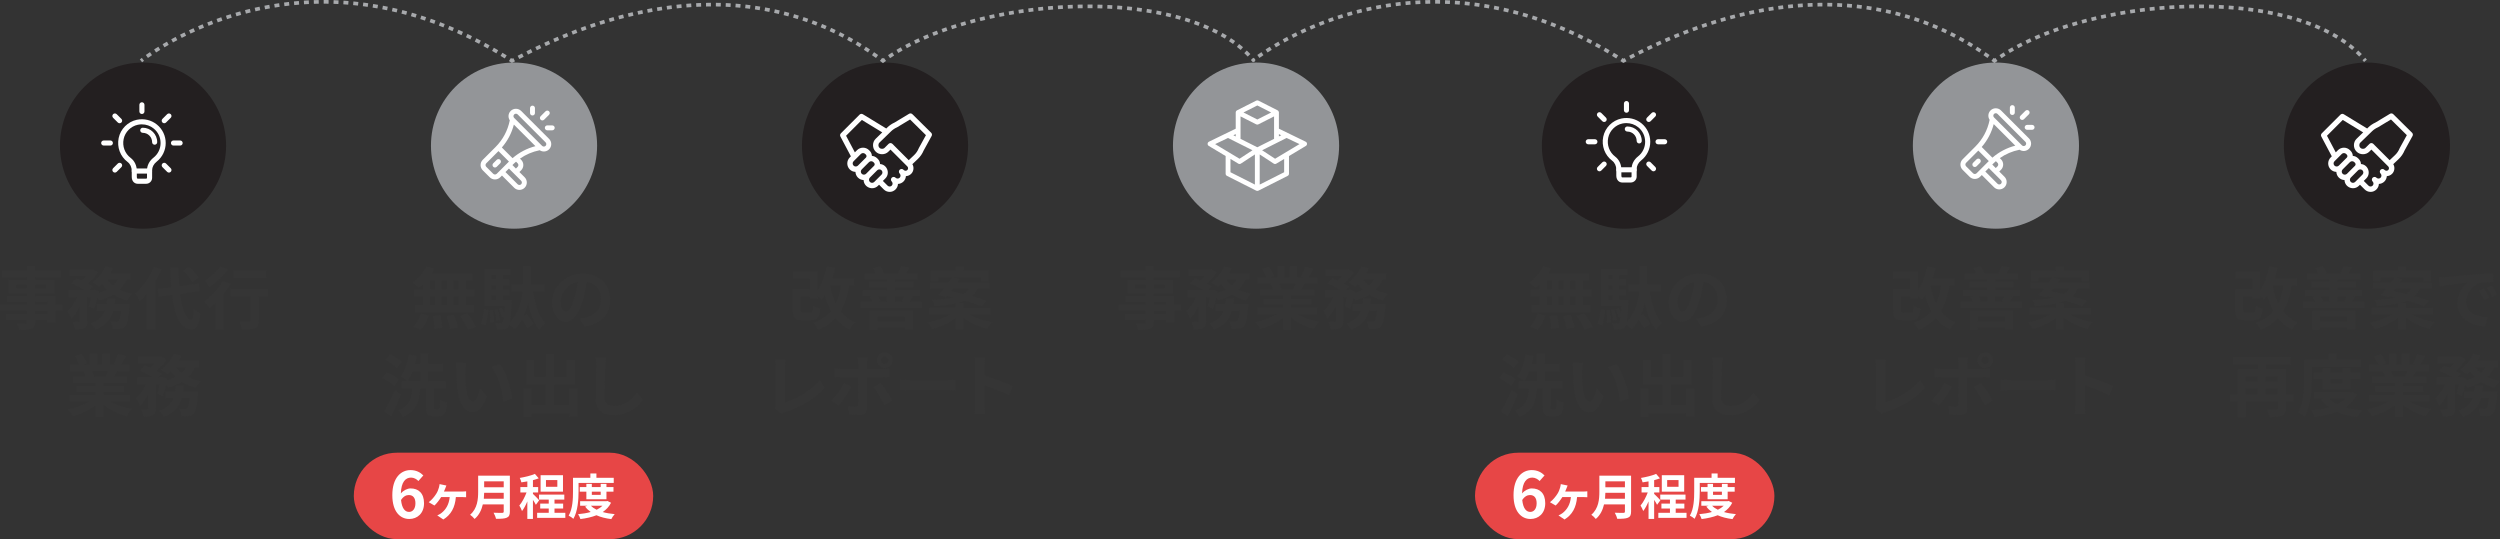 <?xml version="1.0" encoding="UTF-8"?><svg id="_レイヤー_1" xmlns="http://www.w3.org/2000/svg" viewBox="0 0 3689.76 795.72"><rect x="0" y="0" width="3689.76" height="795.72" fill="#333333" stroke="none"/><defs><style>.cls-1{fill:#353535;}.cls-1,.cls-2,.cls-3,.cls-4,.cls-5,.cls-6{stroke-width:0px;}.cls-2{fill:#231f20;}.cls-3{fill:#a7a9ac;}.cls-4{fill:#939598;}.cls-5{fill:#fff;}.cls-6{fill:#e74646;}</style></defs><ellipse class="cls-2" cx="211.09" cy="214.93" rx="122.61" ry="122.62"/><ellipse class="cls-4" cx="758.66" cy="214.93" rx="122.61" ry="122.62"/><ellipse class="cls-2" cx="1306.22" cy="214.93" rx="122.61" ry="122.62"/><ellipse class="cls-4" cx="1853.79" cy="214.93" rx="122.61" ry="122.62"/><path class="cls-5" d="m220.74,256.2h-22.56c-2.08,0-3.76-1.68-3.76-3.76s1.68-3.76,3.76-3.76h22.56c2.08,0,3.76,1.68,3.76,3.76s-1.68,3.76-3.76,3.76h0Zm0,0"/><path class="cls-5" d="m209.46,168.26c-2.08,0-3.76-1.68-3.76-3.76v-9.81c0-2.08,1.68-3.76,3.76-3.76s3.76,1.68,3.76,3.76v9.81c0,2.08-1.68,3.76-3.76,3.76h0Zm0,0"/><path class="cls-5" d="m242.4,181.9c-.96,0-1.93-.37-2.66-1.1-1.47-1.47-1.47-3.85,0-5.32l6.94-6.94c1.47-1.47,3.85-1.47,5.32,0,1.47,1.47,1.47,3.85,0,5.32l-6.94,6.94c-.74.73-1.7,1.1-2.66,1.1h0Zm0,0"/><path class="cls-5" d="m265.86,214.84h-9.81c-2.08,0-3.76-1.68-3.76-3.76s1.68-3.76,3.76-3.76h9.81c2.08,0,3.76,1.68,3.76,3.76s-1.68,3.76-3.76,3.76h0Zm0,0"/><path class="cls-5" d="m249.34,254.72c-.96,0-1.92-.37-2.66-1.1l-6.94-6.94c-1.47-1.47-1.47-3.85,0-5.32,1.47-1.47,3.85-1.47,5.32,0l6.94,6.94c1.47,1.47,1.47,3.85,0,5.32-.74.74-1.7,1.1-2.66,1.1h0Zm0,0"/><path class="cls-5" d="m169.58,254.72c-.96,0-1.93-.37-2.66-1.1-1.47-1.47-1.47-3.85,0-5.32l6.94-6.94c1.47-1.47,3.85-1.47,5.32,0,1.47,1.47,1.47,3.85,0,5.32l-6.94,6.94c-.74.74-1.7,1.1-2.66,1.1h0Zm0,0"/><path class="cls-5" d="m162.88,214.84h-9.81c-2.08,0-3.76-1.68-3.76-3.76s1.68-3.76,3.76-3.76h9.81c2.08,0,3.76,1.68,3.76,3.76s-1.68,3.76-3.76,3.76h0Zm0,0"/><path class="cls-5" d="m176.52,181.9c-.96,0-1.92-.37-2.66-1.1l-6.94-6.94c-1.47-1.47-1.47-3.85,0-5.32,1.47-1.47,3.85-1.47,5.32,0l6.94,6.94c1.47,1.47,1.47,3.85,0,5.32-.74.73-1.7,1.1-2.66,1.1h0Zm0,0"/><path class="cls-5" d="m228.26,213.59c-2.08,0-3.76-1.68-3.76-3.76,0-7.6-6.18-13.79-13.79-13.79-2.08,0-3.76-1.68-3.76-3.76s1.68-3.76,3.76-3.76c11.75,0,21.31,9.56,21.31,21.31,0,2.08-1.68,3.76-3.76,3.76h0Zm0,0"/><path class="cls-5" d="m215.73,271.24h-12.53c-4.23,0-8.77-3.21-8.77-10.25v-8.84c0-5.32-2.27-10.2-6.06-13.06-10.95-8.25-16.02-21.81-13.23-35.4,2.73-13.31,13.5-24.13,26.8-26.91,10.57-2.22,21.4.35,29.65,7.06,8.24,6.7,12.97,16.63,12.97,27.25s-4.89,20.86-13.41,27.56c-4.22,3.32-6.64,7.94-6.64,12.68v11.14c0,4.84-3.93,8.77-8.77,8.77h0Zm-6.34-87.72c-1.97,0-3.95.21-5.93.62-10.41,2.18-18.83,10.64-20.97,21.06-2.2,10.71,1.78,21.4,10.39,27.88,5.67,4.27,9.06,11.4,9.06,19.07v8.84c0,.46.06,2.73,1.25,2.73h12.53c.69,0,1.25-.56,1.25-1.25v-11.14c0-7.06,3.47-13.84,9.51-18.59,6.7-5.26,10.54-13.15,10.54-21.65s-3.72-16.15-10.2-21.41c-4.95-4.02-11.09-6.15-17.45-6.15h0Zm0,0"/><path class="cls-5" d="m810.39,204.96l-41.22-41.22c-4.26-4.26-11.2-4.26-15.46,0-3.83,3.83-4.16,9.67-1.33,13.85l-.06.29c-2.97,14.86-10.21,28.38-20.92,39.1l-18.91,18.91c-4.27,4.27-4.27,11.19,0,15.46l10.31,10.31c4.27,4.27,11.19,4.27,15.46,0l2.58-2.58,18.03,18.03c4.27,4.27,11.19,4.27,15.46,0,4.26-4.26,4.26-11.2,0-15.46l-7.73-7.73,2.58-2.58c4.27-4.27,4.27-11.19,0-15.46l-1.75-1.75c8.61-6.03,18.39-10.23,28.84-12.32l.29-.06c4.26,2.88,10.09,2.42,13.84-1.33,4.26-4.26,4.26-11.2,0-15.46h0Zm-77.29,51.53c-1.42,1.42-3.73,1.42-5.15,0l-10.3-10.31c-1.42-1.42-1.42-3.73,0-5.15l18.03-18.03,15.46,15.46c-1.76,1.76-16.23,16.23-18.03,18.03h0Zm36.07,10.3c1.42,1.42,1.42,3.73,0,5.15-1.42,1.42-3.73,1.42-5.15,0l-18.03-18.03,5.15-5.15,18.04,18.03Zm-12.88-23.19c1.1-1.09,2.73-2.77,5.32-4.98l2.41,2.41c1.42,1.42,1.42,3.73,0,5.15l-2.58,2.58-5.15-5.15Zm.16-10.15l-15.77-15.77c8.45-9.76,14.5-21.27,17.74-33.79l31.82,31.82c-12.51,3.24-24.03,9.29-33.79,17.74h0Zm48.79-18.19c-1.42,1.42-3.73,1.42-5.15,0l-41.22-41.22c-1.42-1.42-1.42-3.73,0-5.15,1.42-1.42,3.73-1.42,5.15,0l41.22,41.22c1.42,1.42,1.42,3.73,0,5.15h0Zm0,0"/><path class="cls-5" d="m738.25,235.88c-1.42-1.42-3.73-1.42-5.15,0l-5.15,5.15c-1.42,1.42-1.42,3.73,0,5.15,1.42,1.42,3.73,1.42,5.15,0l5.15-5.15c1.42-1.42,1.42-3.73,0-5.15h0Zm0,0"/><path class="cls-5" d="m785.9,155.9c-2.01,0-3.64,1.63-3.64,3.64v7.29c0,2.01,1.63,3.64,3.64,3.64s3.64-1.63,3.64-3.64v-7.29c0-2.01-1.63-3.64-3.64-3.64h0Zm0,0"/><path class="cls-5" d="m815.05,185.05h-7.29c-2.01,0-3.64,1.63-3.64,3.64s1.63,3.64,3.64,3.64h7.29c2.01,0,3.64-1.63,3.64-3.64s-1.63-3.64-3.64-3.64h0Zm0,0"/><path class="cls-5" d="m810.34,164.26c-1.42-1.42-3.73-1.42-5.15,0l-7.29,7.29c-1.42,1.42-1.42,3.73,0,5.15,1.42,1.42,3.73,1.42,5.15,0l7.29-7.29c1.42-1.42,1.42-3.73,0-5.15h0Zm0,0"/><path class="cls-5" d="m1374.33,195.94l-27.77-27.42c-1.29-1.28-3.29-1.51-4.84-.58l-21.44,12.92c-3.93,1.77-7.49,4.18-10.58,7.18l-1.67,1.62-34.51-21.04c-1.57-.95-3.58-.71-4.88.58l-27.59,27.59c-1.23,1.23-1.52,3.13-.7,4.67l15.49,29.26-1.67,1.67c-4.87,4.87-4.87,12.79,0,17.67,2.33,2.33,5.35,3.54,8.4,3.64.1,3.05,1.32,6.08,3.64,8.4,2.32,2.33,5.35,3.54,8.4,3.64.38,10.84,13.55,16.12,21.31,8.4l1.5-1.5,6.98,6.98c2.32,2.32,5.4,3.59,8.67,3.59,6.47.12,12.11-5.41,12.25-11.75,2.96-.12,5.9-1.32,8.15-3.58,2.14-2.14,3.39-4.92,3.57-7.92,2.82-.12,5.61-1.26,7.76-3.41,3.77-3.64,4.51-9.84,1.77-14.27l7.93-7.5c3.79-3.59,6.73-7.85,8.73-12.66l11.79-21.45c.86-1.56.57-3.49-.69-4.74h0Zm-114.55,42.08l10.78-10.78c1.69-1.76,4.73-1.76,6.42,0l1.01,1.01c1.21,1.21,1.21,3.19,0,4.4l-1.01,1.01s0,0,0,0l-10.78,10.78c-1.69,1.76-4.73,1.76-6.42,0-1.77-1.77-1.77-4.65,0-6.42h0Zm12.05,12.04l10.78-10.78c1.77-1.77,4.65-1.77,6.42,0l1.01,1.01c1.21,1.16,1.21,3.24,0,4.4l-11.8,11.8c-1.69,1.76-4.73,1.76-6.42,0-1.77-1.77-1.77-4.65,0-6.42h0Zm12.04,18.47c-1.77-1.77-1.77-4.65,0-6.42l10.78-10.78c1.69-1.76,4.73-1.76,6.42,0,1.77,1.77,1.77,4.65,0,6.42l-10.78,10.78c-1.77,1.77-4.65,1.77-6.42,0h0Zm55.31-17.57c-1.46,1.46-3.84,1.46-5.3,0-.04-.04-.09-.08-.14-.12-1.49-1.79-4.24-1.94-5.89-.28-1.55,1.55-1.55,4.07,0,5.62,1.68,1.61,1.68,4.5,0,6.11-1.68,1.68-4.42,1.68-6.11,0-1.55-1.55-4.07-1.55-5.62,0t0,0h0c-1.55,1.55-1.55,4.07,0,5.62,1.68,1.68,1.68,4.42,0,6.11-1.61,1.68-4.5,1.68-6.11,0l-6.98-6.98,3.66-3.66c7.52-7.46,2.66-20.5-7.8-21.27-.1-2.81-1.23-5.43-3.23-7.43l-1.01-1.01c-2.17-2.17-4.96-3.38-7.81-3.61-.1-2.7-1.17-5.37-3.23-7.43l-1.01-1.01c-4.87-4.87-12.8-4.87-17.67,0l-3.24,3.24-12.97-24.51,23.31-23.31,30.09,18.35-9.57,9.29c-5.33,4.94-5.41,14.03-.16,19.06,4.98,5.19,13.93,5.19,18.91,0l2.97-2.97,24.02,24.02s.02.02.02.02l.85.85c1.46,1.46,1.46,3.84,0,5.3h0Zm16.98-32.45c-.07.13-.14.27-.2.41-1.57,3.85-3.9,7.25-6.92,10.11l-7.84,7.41-24.11-24.11c-1.55-1.55-4.07-1.55-5.62,0l-5.78,5.78c-2.02,2.1-5.65,2.1-7.67,0-2.13-2.04-2.1-5.72.07-7.73l17.14-16.63c2.48-2.4,5.33-4.33,8.49-5.72.15-.07.3-.15.45-.23l19-11.45,23.43,23.14-10.45,19.01Zm0,0"/><ellipse class="cls-2" cx="2398.24" cy="214.93" rx="122.61" ry="122.62"/><ellipse class="cls-4" cx="2945.8" cy="214.93" rx="122.61" ry="122.62"/><ellipse class="cls-2" cx="3493.37" cy="214.93" rx="122.61" ry="122.62"/><path class="cls-5" d="m2411.8,254.34h-22.56c-2.08,0-3.76-1.68-3.76-3.76s1.68-3.76,3.76-3.76h22.56c2.08,0,3.76,1.68,3.76,3.76s-1.68,3.76-3.76,3.76h0Zm0,0"/><path class="cls-5" d="m2400.52,166.4c-2.08,0-3.76-1.68-3.76-3.76v-9.81c0-2.08,1.68-3.76,3.76-3.76s3.76,1.68,3.76,3.76v9.81c0,2.08-1.68,3.76-3.76,3.76h0Zm0,0"/><path class="cls-5" d="m2433.46,180.04c-.96,0-1.93-.37-2.66-1.1-1.47-1.47-1.47-3.85,0-5.32l6.94-6.94c1.47-1.47,3.85-1.47,5.32,0,1.47,1.47,1.47,3.85,0,5.32l-6.94,6.94c-.74.73-1.7,1.1-2.66,1.1h0Zm0,0"/><path class="cls-5" d="m2456.92,212.98h-9.81c-2.08,0-3.76-1.68-3.76-3.76s1.68-3.76,3.76-3.76h9.81c2.08,0,3.76,1.68,3.76,3.76s-1.68,3.76-3.76,3.76h0Zm0,0"/><path class="cls-5" d="m2440.4,252.86c-.96,0-1.92-.37-2.66-1.1l-6.94-6.94c-1.47-1.47-1.47-3.85,0-5.32,1.47-1.47,3.85-1.47,5.32,0l6.94,6.94c1.47,1.47,1.47,3.85,0,5.32-.74.74-1.7,1.1-2.66,1.1h0Zm0,0"/><path class="cls-5" d="m2360.64,252.86c-.96,0-1.93-.37-2.66-1.1-1.47-1.47-1.47-3.85,0-5.32l6.94-6.94c1.47-1.47,3.85-1.47,5.32,0,1.47,1.47,1.47,3.85,0,5.32l-6.94,6.94c-.74.74-1.7,1.1-2.66,1.1h0Zm0,0"/><path class="cls-5" d="m2353.93,212.98h-9.81c-2.08,0-3.76-1.68-3.76-3.76s1.68-3.76,3.76-3.76h9.81c2.08,0,3.76,1.68,3.76,3.76s-1.68,3.76-3.76,3.76h0Zm0,0"/><path class="cls-5" d="m2367.58,180.04c-.96,0-1.92-.37-2.66-1.1l-6.94-6.94c-1.47-1.47-1.47-3.85,0-5.32,1.47-1.47,3.85-1.47,5.32,0l6.94,6.94c1.47,1.47,1.47,3.85,0,5.32-.74.73-1.7,1.1-2.66,1.1h0Zm0,0"/><path class="cls-5" d="m2419.32,211.73c-2.08,0-3.76-1.68-3.76-3.76,0-7.6-6.18-13.79-13.79-13.79-2.08,0-3.76-1.68-3.76-3.76s1.68-3.76,3.76-3.76c11.75,0,21.31,9.56,21.31,21.31,0,2.08-1.68,3.76-3.76,3.76h0Zm0,0"/><path class="cls-5" d="m2406.79,269.38h-12.53c-4.23,0-8.77-3.21-8.77-10.25v-8.84c0-5.32-2.27-10.2-6.06-13.06-10.95-8.25-16.02-21.81-13.23-35.4,2.73-13.31,13.5-24.13,26.8-26.91,10.57-2.22,21.4.35,29.65,7.06,8.24,6.7,12.97,16.63,12.97,27.25s-4.89,20.86-13.41,27.56c-4.22,3.32-6.64,7.94-6.64,12.68v11.14c0,4.84-3.93,8.77-8.77,8.77h0Zm-6.34-87.72c-1.97,0-3.95.21-5.93.62-10.41,2.18-18.83,10.64-20.97,21.06-2.2,10.71,1.78,21.4,10.39,27.88,5.67,4.27,9.06,11.4,9.06,19.07v8.84c0,.46.06,2.73,1.25,2.73h12.53c.69,0,1.25-.56,1.25-1.25v-11.14c0-7.06,3.47-13.84,9.51-18.59,6.7-5.26,10.54-13.15,10.54-21.65s-3.72-16.15-10.2-21.41c-4.95-4.02-11.09-6.15-17.45-6.15h0Zm0,0"/><path class="cls-5" d="m2994.51,204.22l-41.22-41.22c-4.26-4.26-11.2-4.26-15.46,0-3.83,3.83-4.16,9.67-1.33,13.85l-.06.29c-2.97,14.86-10.21,28.38-20.92,39.1l-18.91,18.91c-4.27,4.27-4.27,11.19,0,15.46l10.31,10.31c4.27,4.27,11.19,4.27,15.46,0l2.58-2.58,18.03,18.03c4.27,4.27,11.19,4.27,15.46,0,4.26-4.26,4.26-11.2,0-15.46l-7.73-7.73,2.58-2.58c4.27-4.27,4.27-11.19,0-15.46l-1.75-1.75c8.61-6.03,18.39-10.23,28.84-12.32l.29-.06c4.26,2.88,10.09,2.42,13.84-1.33,4.26-4.26,4.26-11.2,0-15.46h0Zm-77.29,51.53c-1.42,1.42-3.73,1.42-5.15,0l-10.3-10.31c-1.42-1.42-1.42-3.73,0-5.15l18.03-18.03,15.46,15.46c-1.76,1.76-16.23,16.23-18.03,18.03h0Zm36.07,10.3c1.42,1.42,1.42,3.73,0,5.15-1.42,1.42-3.73,1.42-5.15,0l-18.03-18.03,5.15-5.15,18.04,18.03Zm-12.88-23.19c1.1-1.09,2.73-2.77,5.32-4.98l2.41,2.41c1.42,1.42,1.42,3.73,0,5.15l-2.58,2.58-5.15-5.15Zm.16-10.15l-15.77-15.77c8.45-9.76,14.5-21.27,17.74-33.79l31.82,31.82c-12.51,3.24-24.03,9.29-33.79,17.74h0Zm48.79-18.19c-1.42,1.42-3.73,1.42-5.15,0l-41.22-41.22c-1.42-1.42-1.42-3.73,0-5.15,1.42-1.42,3.73-1.42,5.15,0l41.22,41.22c1.42,1.42,1.42,3.73,0,5.15h0Zm0,0"/><path class="cls-5" d="m2922.37,235.13c-1.42-1.42-3.73-1.42-5.15,0l-5.15,5.15c-1.42,1.42-1.42,3.73,0,5.15,1.42,1.42,3.73,1.42,5.15,0l5.15-5.15c1.42-1.42,1.42-3.73,0-5.15h0Zm0,0"/><path class="cls-5" d="m2970.02,155.16c-2.01,0-3.64,1.63-3.64,3.64v7.29c0,2.01,1.63,3.64,3.64,3.64s3.64-1.63,3.64-3.64v-7.29c0-2.01-1.63-3.64-3.64-3.64h0Zm0,0"/><path class="cls-5" d="m2999.17,184.31h-7.29c-2.01,0-3.64,1.63-3.64,3.64s1.63,3.64,3.64,3.64h7.29c2.01,0,3.64-1.63,3.64-3.64s-1.63-3.64-3.64-3.64h0Zm0,0"/><path class="cls-5" d="m2994.46,163.51c-1.42-1.42-3.73-1.42-5.15,0l-7.29,7.29c-1.42,1.42-1.42,3.73,0,5.15,1.42,1.42,3.73,1.42,5.15,0l7.29-7.29c1.42-1.42,1.42-3.73,0-5.15h0Zm0,0"/><path class="cls-5" d="m3560,195.94l-27.77-27.42c-1.29-1.28-3.29-1.51-4.84-.58l-21.44,12.92c-3.93,1.77-7.49,4.18-10.58,7.18l-1.67,1.62-34.51-21.04c-1.57-.95-3.58-.71-4.88.58l-27.59,27.59c-1.23,1.23-1.52,3.13-.7,4.67l15.49,29.26-1.67,1.67c-4.87,4.87-4.87,12.79,0,17.67,2.33,2.33,5.35,3.54,8.4,3.64.1,3.05,1.32,6.08,3.64,8.4,2.32,2.33,5.35,3.54,8.4,3.64.38,10.84,13.55,16.12,21.31,8.4l1.5-1.5,6.98,6.98c2.32,2.32,5.4,3.59,8.67,3.59,6.47.12,12.11-5.41,12.25-11.75,2.96-.12,5.9-1.32,8.15-3.58,2.14-2.14,3.39-4.92,3.57-7.92,2.82-.12,5.61-1.26,7.76-3.41,3.77-3.64,4.51-9.84,1.77-14.27l7.93-7.5c3.79-3.59,6.73-7.85,8.73-12.66l11.79-21.45c.86-1.56.57-3.49-.69-4.74h0Zm-114.55,42.08l10.78-10.78c1.69-1.76,4.73-1.76,6.42,0l1.01,1.01c1.21,1.21,1.21,3.19,0,4.4l-1.01,1.01s0,0,0,0l-10.78,10.78c-1.69,1.76-4.73,1.76-6.42,0-1.77-1.77-1.77-4.65,0-6.42h0Zm12.05,12.04l10.78-10.78c1.77-1.77,4.65-1.77,6.42,0l1.01,1.01c1.21,1.16,1.21,3.24,0,4.4l-11.8,11.8c-1.69,1.76-4.73,1.76-6.42,0-1.77-1.77-1.77-4.65,0-6.42h0Zm12.04,18.47c-1.77-1.77-1.77-4.65,0-6.42l10.78-10.78c1.69-1.76,4.73-1.76,6.42,0,1.77,1.77,1.77,4.65,0,6.42l-10.78,10.78c-1.77,1.77-4.65,1.77-6.42,0h0Zm55.31-17.57c-1.46,1.46-3.84,1.46-5.3,0-.04-.04-.09-.08-.14-.12-1.49-1.79-4.24-1.94-5.89-.28-1.55,1.55-1.55,4.07,0,5.62,1.68,1.61,1.68,4.5,0,6.11-1.68,1.68-4.42,1.68-6.11,0-1.55-1.55-4.07-1.55-5.62,0t0,0h0c-1.55,1.55-1.55,4.07,0,5.62,1.68,1.68,1.68,4.42,0,6.11-1.61,1.68-4.5,1.68-6.11,0l-6.98-6.98,3.66-3.66c7.52-7.46,2.66-20.5-7.8-21.27-.1-2.81-1.23-5.43-3.23-7.43l-1.01-1.01c-2.17-2.17-4.96-3.38-7.81-3.61-.1-2.7-1.17-5.37-3.23-7.43l-1.01-1.01c-4.87-4.87-12.8-4.87-17.67,0l-3.24,3.24-12.97-24.51,23.31-23.31,30.09,18.35-9.57,9.29c-5.33,4.94-5.41,14.03-.16,19.06,4.98,5.19,13.93,5.19,18.91,0l2.97-2.97,24.02,24.02s.02.02.02.02l.85.85c1.46,1.46,1.46,3.84,0,5.3h0Zm16.98-32.45c-.07.13-.14.27-.2.41-1.57,3.85-3.9,7.25-6.92,10.11l-7.84,7.41-24.11-24.11c-1.55-1.55-4.07-1.55-5.62,0l-5.78,5.78c-2.02,2.1-5.65,2.1-7.67,0-2.13-2.04-2.1-5.72.07-7.73l17.14-16.63c2.48-2.4,5.33-4.33,8.49-5.72.15-.07.3-.15.45-.23l19-11.45,23.43,23.14-10.45,19.01Zm0,0"/><path class="cls-5" d="m1887.53,165.62c-.13-1.18-.87-2.24-1.95-2.78l-28.3-14.34c-1.01-.51-2.21-.51-3.22,0l-28.3,14.34c-1.2.61-1.95,1.84-1.95,3.18v23.89l-39.46,19.2c-1.18.56-1.97,1.73-2.03,3.04-.07,1.31.6,2.55,1.72,3.23l24.88,14.93v26.08c0,1.34.76,2.57,1.96,3.18l43.19,21.82c.51.25,1.06.38,1.61.38s1.1-.13,1.61-.38l43.19-21.82c1.2-.61,1.95-1.83,1.95-3.18v-26.08l24.89-14.93c1.13-.67,1.79-1.92,1.72-3.23-.06-1.31-.84-2.48-2.03-3.04l-39.47-19.2v-24.28Zm3.44,34.02l-3.44,1.72v-3.47l3.44,1.75Zm-35.3-43.98l20.42,10.35-20.42,10.35-20.42-10.35,20.42-10.35Zm-31.87,42.23v3.47l-3.43-1.72,3.43-1.75Zm-30.41,14.79l19.04-9.05,36.11,18.13-19.13,12.53-36.01-21.61Zm58.71,59.73l-36.06-18.22v-19.62l11.62,6.97c.57.34,1.2.51,1.83.51.68,0,1.36-.19,1.95-.58l20.66-13.53v44.47Zm3.56-55.05l-24.74-12.42v-33.13l23.13,11.72c.51.26,1.06.39,1.61.39s1.1-.13,1.61-.39l23.13-11.72v33.13l-24.74,12.42Zm39.63,36.83l-36.07,18.22v-44.47l20.66,13.53c.59.39,1.27.58,1.95.58.64,0,1.27-.17,1.83-.51l11.62-6.97v19.62Zm-13.37-19.9l-19.14-12.53,36.11-18.13,19.04,9.05-36.01,21.61Zm0,0"/><path class="cls-3" d="m209.79,91.89l-3.41-4.2s.99-.8,2.92-2.26l3.25,4.32c-1.8,1.35-2.73,2.11-2.76,2.13Z"/><path class="cls-3" d="m744.96,86.27c-2.07-1.28-4.14-2.54-6.2-3.78l2.79-4.63c2.08,1.25,4.17,2.52,6.25,3.81l-2.84,4.61Zm-526.6-.74l-3.12-4.42c1.77-1.25,3.8-2.65,6.08-4.17l3,4.5c-2.24,1.49-4.22,2.87-5.96,4.09Zm514.15-6.75c-2.1-1.23-4.19-2.44-6.28-3.63l2.68-4.7c2.11,1.2,4.22,2.42,6.34,3.67l-2.74,4.66Zm-502.13-1.32l-2.92-4.56c1.95-1.25,4.02-2.55,6.22-3.91l2.84,4.61c-2.17,1.33-4.22,2.62-6.14,3.86Zm489.51-5.87c-2.12-1.18-4.25-2.34-6.36-3.48l2.57-4.76c2.14,1.16,4.28,2.32,6.43,3.52l-2.63,4.73Zm-477.16-1.73l-2.75-4.66c2.03-1.2,4.15-2.43,6.36-3.68l2.67,4.71c-2.18,1.24-4.27,2.45-6.27,3.63Zm464.39-5.16c-2.15-1.13-4.3-2.24-6.45-3.33l2.45-4.82c2.17,1.1,4.33,2.22,6.51,3.36l-2.51,4.79Zm-451.79-2l-2.6-4.75c2.09-1.14,4.25-2.3,6.47-3.47l2.51,4.79c-2.19,1.15-4.32,2.3-6.39,3.43Zm438.85-4.57c-2.18-1.08-4.36-2.13-6.53-3.17l2.33-4.88c2.19,1.05,4.39,2.11,6.59,3.2l-2.39,4.85Zm-426.01-2.18l-2.45-4.82c2.14-1.08,4.33-2.17,6.58-3.26l2.36,4.87c-2.22,1.08-4.38,2.15-6.49,3.22Zm412.92-4.07c-2.21-1.02-4.41-2.02-6.61-3l2.2-4.94c2.22.99,4.44,2,6.67,3.02l-2.26,4.92Zm-399.88-2.27l-2.29-4.9c2.18-1.02,4.4-2.04,6.67-3.06l2.21,4.94c-2.24,1-4.44,2.01-6.59,3.02Zm386.62-3.64c-2.23-.96-4.46-1.9-6.68-2.82l2.07-4.99c2.24.93,4.49,1.88,6.75,2.85l-2.14,4.97Zm-373.39-2.3l-2.14-4.97c2.22-.95,4.47-1.91,6.76-2.85l2.06,5c-2.26.93-4.49,1.87-6.68,2.82Zm359.99-3.26c-2.26-.9-4.51-1.78-6.76-2.64l1.94-5.05c2.27.87,4.54,1.76,6.82,2.67l-2,5.02Zm-346.58-2.28l-1.99-5.03c2.25-.89,4.53-1.77,6.84-2.64l1.91,5.06c-2.29.87-4.54,1.74-6.77,2.62Zm333.04-2.91c-2.28-.84-4.56-1.66-6.83-2.46l1.8-5.1c2.29.81,4.59,1.63,6.89,2.48l-1.86,5.08Zm-319.47-2.22l-1.83-5.09c2.28-.82,4.58-1.63,6.92-2.44l1.76,5.11c-2.31.8-4.59,1.6-6.84,2.41Zm305.78-2.6c-2.3-.77-4.6-1.53-6.89-2.26l1.65-5.16c2.32.74,4.64,1.5,6.96,2.29l-1.72,5.13Zm-292.06-2.11l-1.68-5.14c2.3-.75,4.63-1.49,6.99-2.22l1.61,5.16c-2.33.73-4.64,1.46-6.92,2.2Zm278.25-2.31c-2.32-.71-4.64-1.39-6.95-2.06l1.5-5.2c2.34.67,4.68,1.37,7.03,2.08l-1.57,5.18Zm-264.39-1.98l-1.52-5.19c2.33-.68,4.68-1.35,7.05-2.01l1.45,5.21c-2.35.65-4.68,1.31-6.98,1.99Zm250.46-2.05c-2.35-.64-4.68-1.25-7.01-1.85l1.35-5.24c2.35.61,4.71,1.23,7.08,1.87l-1.42,5.22Zm-236.49-1.82l-1.36-5.23c2.35-.61,4.72-1.2,7.11-1.79l1.28,5.25c-2.37.58-4.71,1.17-7.03,1.77Zm222.44-1.78c-2.36-.57-4.72-1.12-7.06-1.64l1.19-5.28c2.37.54,4.75,1.08,7.14,1.66l-1.26,5.26Zm-208.35-1.64l-1.19-5.28c2.36-.54,4.75-1.06,7.16-1.56l1.12,5.29c-2.38.51-4.75,1.02-7.09,1.55Zm194.2-1.54c-2.38-.49-4.75-.97-7.11-1.43l1.02-5.31c2.39.46,4.78.94,7.19,1.44l-1.1,5.3Zm-180.01-1.44l-1.02-5.31c2.38-.46,4.79-.91,7.21-1.34l.95,5.33c-2.4.43-4.77.87-7.13,1.32Zm165.78-1.31c-2.39-.42-4.78-.82-7.15-1.2l.86-5.34c2.4.38,4.81.79,7.23,1.22l-.94,5.33Zm-151.5-1.23l-.86-5.34c2.4-.39,4.81-.75,7.25-1.11l.78,5.35c-2.41.35-4.8.71-7.17,1.1Zm137.19-1.07c-2.41-.35-4.8-.67-7.19-.98l.69-5.37c2.41.31,4.83.64,7.26.99l-.77,5.35Zm-122.84-1l-.69-5.37c2.41-.31,4.84-.61,7.29-.88l.6,5.37c-2.42.27-4.81.56-7.19.87Zm108.46-.85c-2.41-.27-4.82-.52-7.21-.75l.52-5.38c2.42.23,4.85.49,7.29.76l-.6,5.37Zm-94.05-.77l-.52-5.38c2.42-.24,4.85-.45,7.31-.65l.44,5.39c-2.42.2-4.83.41-7.22.64Zm79.62-.62c-2.42-.19-4.83-.37-7.23-.52l.35-5.4c2.43.15,4.87.33,7.32.53l-.44,5.39Zm-65.17-.54l-.35-5.4c2.43-.16,4.87-.3,7.32-.41l.26,5.4c-2.42.12-4.84.25-7.24.41Zm50.71-.39c-2.42-.12-4.84-.22-7.24-.29l.17-5.41c2.43.08,4.88.18,7.33.3l-.26,5.4Zm-36.23-.3l-.17-5.41c2.43-.08,4.87-.14,7.33-.18l.08,5.41c-2.43.04-4.84.1-7.24.18Zm21.74-.17c-2.43-.04-4.85-.06-7.25-.06V0c2.43,0,4.88.02,7.33.06l-.08,5.41Z"/><polygon class="cls-3" points="755.53 92.92 751.15 90.14 754.05 85.56 755.76 86.66 757.55 85.7 760.1 90.47 755.53 92.92"/><path class="cls-3" d="m766.5,87.1l-2.51-4.8c2.16-1.13,4.31-2.24,6.46-3.34l2.47,4.82c-2.14,1.1-4.28,2.2-6.42,3.32Zm526.37-1.52c-1.96-1.39-3.93-2.77-5.9-4.12l3.06-4.46c2,1.37,3.99,2.76,5.97,4.17l-3.13,4.41Zm-513.5-5.06l-2.42-4.84c2.17-1.09,4.35-2.17,6.52-3.23l2.38,4.86c-2.16,1.06-4.31,2.13-6.48,3.21Zm501.64-3.08c-2-1.32-4.01-2.63-6.03-3.92l2.91-4.56c2.04,1.31,4.08,2.63,6.11,3.97l-2.98,4.52Zm-488.65-3.29l-2.34-4.87c2.19-1.05,4.38-2.1,6.58-3.12l2.29,4.9c-2.17,1.02-4.35,2.05-6.53,3.09Zm476.53-4.44c-2.05-1.26-4.1-2.49-6.16-3.7l2.74-4.66c2.09,1.23,4.17,2.48,6.25,3.75l-2.83,4.61Zm-463.44-1.69l-2.25-4.92c2.21-1.01,4.42-2.01,6.63-2.99l2.2,4.94c-2.19.98-4.39,1.97-6.59,2.98Zm451.05-5.62c-2.09-1.18-4.19-2.34-6.29-3.49l2.59-4.75c2.13,1.16,4.26,2.33,6.37,3.54l-2.67,4.71Zm-437.84-.27l-2.16-4.96c2.23-.97,4.46-1.93,6.69-2.87l2.11,4.98c-2.21.94-4.42,1.89-6.64,2.85Zm13.3-5.64l-2.06-5c2.25-.93,4.5-1.84,6.74-2.74l2.01,5.02c-2.23.89-4.46,1.8-6.69,2.72Zm411.9-.95c-2.13-1.11-4.26-2.19-6.41-3.26l2.41-4.85c2.17,1.08,4.34,2.19,6.5,3.31l-2.5,4.8Zm-398.49-4.42l-1.97-5.04c2.27-.88,4.54-1.75,6.8-2.61l1.91,5.06c-2.24.85-4.49,1.71-6.74,2.59Zm385.61-1.99c-2.17-1.03-4.34-2.05-6.53-3.04l2.23-4.92c2.21,1,4.42,2.03,6.62,3.07l-2.32,4.89Zm-372.09-3.12l-1.86-5.08c2.29-.84,4.57-1.66,6.85-2.47l1.8,5.1c-2.26.8-4.53,1.62-6.79,2.45Zm358.98-2.84c-2.2-.95-4.42-1.88-6.64-2.8l2.06-5c2.25.92,4.49,1.87,6.72,2.84l-2.14,4.97Zm-345.37-1.99l-1.75-5.12c2.3-.79,4.6-1.56,6.9-2.32l1.7,5.13c-2.28.75-4.56,1.52-6.84,2.31Zm332.05-3.49c-2.23-.87-4.48-1.73-6.73-2.56l1.88-5.07c2.28.84,4.55,1.71,6.82,2.59l-1.97,5.04Zm-318.34-1.04l-1.64-5.16c2.32-.74,4.64-1.46,6.95-2.17l1.58,5.17c-2.29.7-4.59,1.42-6.89,2.15Zm304.83-3.96c-2.27-.79-4.54-1.56-6.82-2.32l1.69-5.13c2.31.76,4.62,1.54,6.91,2.35l-1.78,5.11Zm-291.02-.27l-1.52-5.19c2.34-.69,4.67-1.36,7-2.01l1.46,5.21c-2.31.65-4.62,1.32-6.94,2Zm13.9-3.91l-1.41-5.23c2.35-.63,4.7-1.25,7.05-1.85l1.34,5.24c-2.32.6-4.65,1.2-6.98,1.83Zm263.43-.33c-2.3-.71-4.6-1.4-6.9-2.07l1.51-5.19c2.34.68,4.67,1.38,6.99,2.1l-1.6,5.17Zm-249.45-3.25l-1.28-5.25c2.37-.58,4.73-1.14,7.09-1.68l1.21,5.28c-2.34.54-4.68,1.09-7.02,1.66Zm235.61-.77c-2.32-.62-4.64-1.23-6.98-1.82l1.32-5.25c2.36.6,4.72,1.21,7.07,1.85l-1.41,5.22Zm-221.54-2.47l-1.15-5.29c2.38-.51,4.76-1.02,7.13-1.5l1.07,5.3c-2.35.48-4.7.97-7.06,1.49Zm207.56-1.06c-2.34-.55-4.68-1.07-7.04-1.58l1.14-5.29c2.38.51,4.76,1.05,7.13,1.6l-1.23,5.27Zm-193.42-1.83l-1.01-5.31c2.39-.46,4.78-.9,7.17-1.32l.95,5.33c-2.36.42-4.73.86-7.1,1.31Zm179.32-1.2c-2.35-.46-4.72-.91-7.09-1.33l.95-5.33c2.4.43,4.8.88,7.19,1.35l-1.05,5.3Zm-165.11-1.32l-.87-5.34c2.4-.39,4.8-.77,7.2-1.13l.81,5.35c-2.37.36-4.75.73-7.13,1.12Zm150.9-1.22c-2.37-.38-4.75-.74-7.14-1.09l.77-5.35c2.41.35,4.82.71,7.22,1.1l-.86,5.34Zm-136.63-.92l-.73-5.36c2.42-.33,4.82-.64,7.23-.93l.66,5.37c-2.38.29-4.77.6-7.15.93Zm122.35-1.14c-2.39-.3-4.78-.58-7.17-.85l.59-5.37c2.43.26,4.85.55,7.26.86l-.68,5.37Zm-108.03-.61l-.58-5.38c2.42-.26,4.84-.5,7.25-.73l.51,5.39c-2.39.22-4.78.46-7.18.73Zm93.67-.96c-2.39-.23-4.79-.43-7.19-.61l.41-5.4c2.44.19,4.87.39,7.29.62l-.5,5.39Zm-79.31-.39l-.43-5.4c2.43-.19,4.85-.36,7.27-.52l.36,5.4c-2.39.16-4.79.33-7.2.52Zm64.91-.71c-2.4-.14-4.8-.27-7.21-.37l.24-5.4c2.44.11,4.87.23,7.3.37l-.32,5.4Zm-50.52-.22l-.27-5.4c2.43-.12,4.86-.22,7.29-.31l.18,5.41c-2.4.08-4.8.18-7.2.3Zm36.08-.41c-2.4-.07-4.81-.11-7.23-.14l.06-5.41c2.44.03,4.88.07,7.31.14l-.15,5.41Zm-21.67-.08l-.1-5.41c2.44-.05,4.87-.07,7.29-.08l.02,5.41c-2.4.01-4.81.04-7.22.08Z"/><path class="cls-3" d="m1303.18,93.15l-4.46-3.33,3.22-4.35,1.3.97c.44-.32.89-.64,1.34-.95l3.12,4.42c-.97.69-1.94,1.38-2.89,2.07l-1.62,1.18Z"/><path class="cls-3" d="m1313.63,85.84l-2.99-4.51c2.03-1.35,4.09-2.67,6.18-3.99l2.87,4.59c-2.05,1.29-4.08,2.59-6.06,3.91Zm527.9-2.35c-1.65-1.7-3.35-3.38-5.1-5.02l3.7-3.94c1.82,1.7,3.58,3.43,5.29,5.2l-3.89,3.76Zm-515.67-5.31l-2.76-4.66c2.09-1.24,4.22-2.46,6.37-3.67l2.65,4.72c-2.12,1.19-4.2,2.39-6.26,3.61Zm505.24-4.47c-1.81-1.54-3.66-3.05-5.56-4.53l3.33-4.27c1.96,1.53,3.87,3.09,5.74,4.68l-3.51,4.12Zm-492.63-2.6l-2.54-4.78c2.15-1.14,4.32-2.27,6.52-3.38l2.44,4.82c-2.17,1.1-4.31,2.2-6.42,3.33Zm481.33-6.22c-1.93-1.38-3.91-2.74-5.92-4.06l2.97-4.52c2.07,1.37,4.11,2.76,6.1,4.18l-3.15,4.4Zm-468.42-.32l-2.34-4.87c2.19-1.05,4.4-2.09,6.64-3.12l2.26,4.92c-2.21,1.01-4.39,2.04-6.56,3.08Zm13.16-6.03l-2.16-4.96c2.23-.97,4.48-1.93,6.75-2.87l2.08,4.99c-2.24.93-4.47,1.88-6.67,2.84Zm443.26-1.55c-2.04-1.24-4.11-2.44-6.21-3.62l2.64-4.72c2.16,1.21,4.29,2.45,6.38,3.71l-2.8,4.63Zm-429.88-4.02l-1.99-5.03c2.26-.89,4.54-1.78,6.83-2.65l1.93,5.06c-2.27.86-4.53,1.74-6.76,2.62Zm417.32-3.01c-2.11-1.1-4.26-2.17-6.45-3.22l2.34-4.87c2.23,1.07,4.43,2.17,6.59,3.29l-2.49,4.8Zm-403.77-2.13l-1.84-5.09c2.29-.83,4.59-1.64,6.91-2.44l1.76,5.11c-2.3.79-4.57,1.6-6.84,2.42Zm390.78-4.12c-2.18-.97-4.39-1.92-6.63-2.84l2.06-5c2.28.94,4.54,1.91,6.76,2.9l-2.2,4.94Zm-377.07-.61l-1.69-5.13c2.31-.76,4.63-1.51,6.98-2.25l1.62,5.16c-2.32.73-4.62,1.47-6.9,2.22Zm13.84-4.34l-1.55-5.18c2.33-.7,4.67-1.38,7.03-2.06l1.48,5.21c-2.33.67-4.66,1.35-6.96,2.04Zm349.9-.56c-2.23-.86-4.49-1.69-6.78-2.5l1.82-5.09c2.32.83,4.62,1.68,6.9,2.55l-1.93,5.05Zm-335.94-3.43l-1.42-5.22c2.35-.64,4.71-1.26,7.08-1.88l1.35,5.24c-2.35.61-4.69,1.23-7.02,1.86Zm322.33-1.41c-2.27-.75-4.57-1.48-6.88-2.19l1.58-5.17c2.36.72,4.69,1.46,7.01,2.23l-1.7,5.13Zm-308.28-2.22l-1.29-5.25c2.36-.58,4.74-1.15,7.12-1.7l1.23,5.27c-2.36.55-4.72,1.12-7.06,1.69Zm294.45-2.02c-2.31-.66-4.63-1.29-6.98-1.91l1.37-5.23c2.38.62,4.74,1.27,7.08,1.93l-1.48,5.21Zm-280.32-1.27l-1.17-5.28c2.38-.52,4.76-1.04,7.16-1.54l1.1,5.3c-2.37.49-4.74,1-7.09,1.52Zm266.32-2.41c-2.33-.57-4.69-1.11-7.05-1.64l1.18-5.28c2.4.54,4.78,1.09,7.15,1.67l-1.27,5.25Zm-252.14-.56l-1.05-5.3c2.38-.47,4.78-.93,7.17-1.37l.98,5.32c-2.38.44-4.75.89-7.11,1.36Zm238-2.6c-2.35-.48-4.72-.95-7.11-1.39l1-5.32c2.41.45,4.81.93,7.2,1.42l-1.09,5.3Zm-223.76-.05l-.93-5.33c2.4-.42,4.8-.82,7.2-1.22l.87,5.34c-2.39.39-4.77.79-7.14,1.21Zm14.3-2.34l-.82-5.35c2.41-.37,4.82-.72,7.23-1.06l.75,5.36c-2.39.33-4.78.69-7.17,1.05Zm195.22-.29c-2.37-.41-4.76-.8-7.15-1.17l.83-5.35c2.42.38,4.84.77,7.24,1.18l-.91,5.33Zm-180.86-1.74l-.7-5.37c2.41-.31,4.83-.62,7.26-.91l.64,5.37c-2.4.29-4.8.59-7.2.9Zm166.54-.48c-2.39-.33-4.78-.65-7.19-.95l.67-5.37c2.43.3,4.86.63,7.27.97l-.75,5.35Zm-152.13-1.26l-.59-5.37c2.42-.27,4.85-.52,7.28-.76l.53,5.38c-2.41.24-4.82.49-7.22.75Zm137.74-.55c-2.4-.26-4.8-.52-7.21-.75l.52-5.38c2.44.24,4.87.49,7.29.76l-.6,5.37Zm-123.29-.87l-.48-5.39c2.43-.21,4.87-.42,7.3-.61l.42,5.4c-2.41.18-4.83.38-7.24.6Zm108.84-.54c-2.4-.2-4.81-.39-7.23-.56l.38-5.4c2.44.17,4.88.36,7.3.57l-.46,5.39Zm-94.36-.58l-.36-5.4c2.44-.16,4.87-.31,7.31-.45l.31,5.4c-2.42.14-4.84.28-7.26.44Zm79.89-.45c-2.41-.14-4.83-.27-7.25-.38l.25-5.4c2.44.11,4.88.24,7.31.38l-.31,5.4Zm-65.38-.36l-.24-5.4c2.44-.11,4.88-.2,7.33-.29l.19,5.41c-2.42.08-4.84.18-7.27.29Zm50.88-.31c-2.41-.08-4.83-.15-7.25-.2l.12-5.41c2.45.05,4.89.12,7.32.2l-.19,5.41Zm-36.33-.18l-.13-5.41c2.45-.06,4.89-.1,7.33-.13l.06,5.41c-2.42.03-4.84.07-7.27.13Zm21.8-.14c-2.26-.02-4.53-.04-6.79-.04h-.49v-5.41h.49c2.29,0,4.57.01,6.85.04l-.06,5.41Z"/><path class="cls-3" d="m1848.69,91.51c-.74-.91-1.5-1.8-2.27-2.69l4.08-3.55c.8.92,1.59,1.86,2.37,2.8l-4.18,3.44Z"/><path class="cls-3" d="m1850.21,91.89l-3.41-4.2s.99-.8,2.92-2.26l3.25,4.32c-1.8,1.35-2.73,2.11-2.76,2.13Z"/><path class="cls-3" d="m2385.38,86.27c-2.07-1.28-4.14-2.54-6.2-3.78l2.79-4.63c2.08,1.25,4.17,2.52,6.25,3.81l-2.84,4.61Zm-526.6-.74l-3.12-4.42c1.77-1.25,3.8-2.65,6.08-4.17l3,4.5c-2.24,1.49-4.22,2.87-5.96,4.09Zm514.15-6.75c-2.1-1.23-4.19-2.44-6.28-3.63l2.68-4.7c2.11,1.2,4.22,2.42,6.34,3.67l-2.74,4.66Zm-502.13-1.32l-2.92-4.56c1.95-1.25,4.02-2.55,6.22-3.91l2.84,4.61c-2.17,1.33-4.22,2.62-6.14,3.86Zm489.51-5.87c-2.12-1.18-4.25-2.34-6.36-3.48l2.57-4.76c2.14,1.16,4.28,2.32,6.43,3.52l-2.63,4.73Zm-477.16-1.73l-2.75-4.66c2.03-1.2,4.15-2.43,6.36-3.68l2.67,4.71c-2.18,1.24-4.27,2.45-6.27,3.63Zm464.39-5.16c-2.15-1.13-4.3-2.24-6.45-3.33l2.45-4.82c2.17,1.1,4.33,2.22,6.51,3.36l-2.51,4.79Zm-451.79-2l-2.6-4.75c2.09-1.14,4.25-2.3,6.47-3.47l2.51,4.79c-2.19,1.15-4.32,2.3-6.39,3.43Zm438.85-4.57c-2.18-1.08-4.36-2.13-6.53-3.17l2.33-4.88c2.19,1.05,4.39,2.11,6.59,3.2l-2.39,4.85Zm-426.01-2.18l-2.45-4.82c2.14-1.08,4.33-2.17,6.58-3.26l2.36,4.87c-2.22,1.08-4.38,2.15-6.49,3.22Zm412.92-4.07c-2.21-1.02-4.41-2.02-6.61-3l2.2-4.94c2.22.99,4.44,2,6.67,3.02l-2.26,4.92Zm-399.88-2.27l-2.29-4.9c2.18-1.02,4.4-2.04,6.67-3.06l2.21,4.94c-2.24,1-4.44,2.01-6.59,3.02Zm386.62-3.64c-2.23-.96-4.46-1.9-6.68-2.82l2.07-4.99c2.24.93,4.49,1.88,6.75,2.85l-2.14,4.97Zm-373.39-2.3l-2.14-4.97c2.22-.95,4.47-1.91,6.76-2.85l2.06,5c-2.26.93-4.49,1.87-6.68,2.82Zm359.99-3.26c-2.26-.9-4.51-1.78-6.76-2.64l1.94-5.05c2.27.87,4.54,1.76,6.82,2.67l-2,5.02Zm-346.58-2.28l-1.99-5.03c2.25-.89,4.53-1.77,6.84-2.64l1.91,5.06c-2.29.87-4.54,1.74-6.77,2.62Zm333.04-2.91c-2.28-.84-4.56-1.66-6.83-2.46l1.8-5.1c2.29.81,4.59,1.63,6.89,2.48l-1.86,5.08Zm-319.47-2.22l-1.83-5.09c2.28-.82,4.58-1.63,6.92-2.44l1.76,5.11c-2.31.8-4.59,1.6-6.84,2.41Zm305.78-2.6c-2.3-.77-4.6-1.53-6.89-2.26l1.65-5.16c2.32.74,4.64,1.5,6.96,2.29l-1.72,5.13Zm-292.06-2.11l-1.68-5.14c2.3-.75,4.63-1.49,6.99-2.22l1.61,5.16c-2.33.73-4.64,1.46-6.92,2.2Zm278.25-2.31c-2.32-.71-4.64-1.39-6.95-2.06l1.5-5.2c2.34.67,4.68,1.37,7.03,2.08l-1.57,5.18Zm-264.39-1.98l-1.52-5.19c2.33-.68,4.68-1.35,7.05-2.01l1.45,5.21c-2.35.65-4.68,1.31-6.98,1.99Zm250.46-2.05c-2.35-.64-4.68-1.25-7.01-1.85l1.35-5.24c2.35.61,4.71,1.23,7.08,1.87l-1.42,5.22Zm-236.49-1.82l-1.36-5.23c2.35-.61,4.72-1.2,7.11-1.79l1.28,5.25c-2.37.58-4.71,1.17-7.03,1.77Zm222.44-1.78c-2.36-.57-4.72-1.12-7.06-1.64l1.19-5.28c2.37.54,4.75,1.08,7.14,1.66l-1.26,5.26Zm-208.35-1.64l-1.19-5.28c2.36-.54,4.75-1.06,7.16-1.56l1.12,5.29c-2.38.51-4.75,1.02-7.09,1.55Zm194.2-1.54c-2.38-.49-4.75-.97-7.11-1.43l1.02-5.31c2.39.46,4.78.94,7.19,1.44l-1.1,5.3Zm-180.01-1.44l-1.02-5.31c2.38-.46,4.79-.91,7.21-1.34l.95,5.33c-2.4.43-4.77.87-7.13,1.32Zm165.78-1.31c-2.39-.42-4.78-.82-7.15-1.2l.86-5.34c2.4.38,4.81.79,7.23,1.22l-.94,5.33Zm-151.5-1.23l-.86-5.34c2.4-.39,4.81-.75,7.25-1.11l.78,5.35c-2.41.35-4.8.71-7.17,1.1Zm137.19-1.07c-2.41-.35-4.8-.67-7.19-.98l.69-5.37c2.41.31,4.83.64,7.26.99l-.77,5.35Zm-122.84-1l-.69-5.37c2.41-.31,4.84-.61,7.29-.88l.6,5.37c-2.42.27-4.81.56-7.19.87Zm108.46-.85c-2.41-.27-4.82-.52-7.21-.75l.52-5.38c2.42.23,4.85.49,7.29.76l-.6,5.37Zm-94.05-.77l-.52-5.38c2.42-.24,4.85-.45,7.31-.65l.44,5.39c-2.42.2-4.83.41-7.22.64Zm79.62-.62c-2.42-.19-4.83-.37-7.23-.52l.35-5.4c2.43.15,4.87.33,7.32.53l-.44,5.39Zm-65.17-.54l-.35-5.4c2.43-.16,4.87-.3,7.32-.41l.26,5.4c-2.42.12-4.84.25-7.24.41Zm50.71-.39c-2.42-.12-4.84-.22-7.24-.29l.17-5.41c2.43.08,4.88.18,7.33.3l-.26,5.4Zm-36.23-.3l-.17-5.41c2.43-.08,4.87-.14,7.33-.18l.08,5.41c-2.43.04-4.84.1-7.24.18Zm21.74-.17c-2.43-.04-4.85-.06-7.25-.06V0c2.43,0,4.88.02,7.33.06l-.08,5.41Z"/><polygon class="cls-3" points="2395.95 92.92 2391.57 90.14 2394.46 85.56 2396.18 86.66 2397.97 85.7 2400.52 90.47 2395.95 92.92"/><path class="cls-3" d="m2406.92,87.1l-2.51-4.8c2.16-1.13,4.31-2.24,6.46-3.34l2.47,4.82c-2.14,1.1-4.28,2.2-6.42,3.32Zm526.37-1.52c-1.96-1.39-3.93-2.77-5.9-4.12l3.06-4.46c2,1.37,3.99,2.76,5.97,4.17l-3.13,4.41Zm-513.5-5.06l-2.42-4.84c2.17-1.09,4.35-2.17,6.52-3.23l2.38,4.86c-2.16,1.06-4.31,2.13-6.48,3.21Zm501.64-3.08c-2-1.32-4.01-2.63-6.03-3.92l2.91-4.56c2.04,1.31,4.08,2.63,6.11,3.97l-2.98,4.52Zm-488.65-3.29l-2.34-4.87c2.19-1.05,4.38-2.1,6.58-3.12l2.29,4.9c-2.17,1.02-4.35,2.05-6.53,3.09Zm476.53-4.44c-2.05-1.26-4.1-2.49-6.16-3.7l2.74-4.66c2.09,1.23,4.17,2.48,6.25,3.75l-2.83,4.61Zm-463.44-1.69l-2.25-4.92c2.21-1.01,4.42-2.01,6.63-2.99l2.2,4.94c-2.19.98-4.39,1.97-6.59,2.98Zm451.05-5.62c-2.09-1.18-4.19-2.34-6.29-3.49l2.59-4.75c2.13,1.16,4.26,2.33,6.37,3.54l-2.67,4.71Zm-437.84-.27l-2.16-4.96c2.23-.97,4.46-1.93,6.69-2.87l2.11,4.98c-2.21.94-4.42,1.89-6.64,2.85Zm13.3-5.64l-2.06-5c2.25-.93,4.5-1.84,6.74-2.74l2.01,5.02c-2.23.89-4.46,1.8-6.69,2.72Zm411.9-.95c-2.13-1.11-4.26-2.19-6.41-3.26l2.41-4.85c2.17,1.08,4.34,2.19,6.5,3.31l-2.5,4.8Zm-398.49-4.42l-1.97-5.04c2.27-.88,4.54-1.75,6.8-2.61l1.91,5.06c-2.24.85-4.49,1.71-6.74,2.59Zm385.61-1.99c-2.17-1.03-4.34-2.05-6.53-3.04l2.23-4.92c2.21,1,4.42,2.03,6.62,3.07l-2.32,4.89Zm-372.09-3.12l-1.86-5.08c2.29-.84,4.57-1.66,6.85-2.47l1.8,5.1c-2.26.8-4.53,1.62-6.79,2.45Zm358.98-2.84c-2.2-.95-4.42-1.88-6.64-2.8l2.06-5c2.25.92,4.49,1.87,6.72,2.84l-2.14,4.97Zm-345.37-1.99l-1.75-5.12c2.3-.79,4.6-1.56,6.9-2.32l1.7,5.13c-2.28.75-4.56,1.52-6.84,2.31Zm332.05-3.49c-2.23-.87-4.48-1.73-6.73-2.56l1.88-5.07c2.28.84,4.55,1.71,6.82,2.59l-1.97,5.04Zm-318.34-1.04l-1.64-5.16c2.32-.74,4.64-1.46,6.95-2.17l1.58,5.17c-2.29.7-4.59,1.42-6.89,2.15Zm304.83-3.96c-2.27-.79-4.54-1.56-6.82-2.32l1.69-5.13c2.31.76,4.62,1.54,6.91,2.35l-1.78,5.11Zm-291.02-.27l-1.52-5.19c2.34-.69,4.67-1.36,7-2.01l1.46,5.21c-2.31.65-4.62,1.32-6.94,2Zm13.9-3.91l-1.41-5.23c2.35-.63,4.7-1.25,7.05-1.85l1.34,5.24c-2.32.6-4.65,1.2-6.98,1.83Zm263.43-.33c-2.3-.71-4.6-1.4-6.9-2.07l1.51-5.19c2.34.68,4.67,1.38,6.99,2.1l-1.6,5.17Zm-249.45-3.25l-1.28-5.25c2.37-.58,4.73-1.14,7.09-1.68l1.21,5.28c-2.34.54-4.68,1.09-7.02,1.66Zm235.61-.77c-2.32-.62-4.64-1.23-6.98-1.82l1.32-5.25c2.36.6,4.72,1.21,7.07,1.85l-1.41,5.22Zm-221.54-2.47l-1.15-5.29c2.38-.51,4.76-1.02,7.13-1.5l1.07,5.3c-2.35.48-4.7.97-7.06,1.49Zm207.56-1.06c-2.34-.55-4.68-1.07-7.04-1.58l1.14-5.29c2.38.51,4.76,1.05,7.13,1.6l-1.23,5.27Zm-193.42-1.83l-1.01-5.31c2.39-.46,4.78-.9,7.17-1.32l.95,5.33c-2.36.42-4.73.86-7.1,1.31Zm179.32-1.2c-2.35-.46-4.72-.91-7.09-1.33l.95-5.33c2.4.43,4.8.88,7.19,1.35l-1.05,5.3Zm-165.11-1.32l-.87-5.34c2.4-.39,4.8-.77,7.2-1.13l.81,5.35c-2.37.36-4.75.73-7.13,1.12Zm150.9-1.22c-2.37-.38-4.75-.74-7.14-1.09l.77-5.35c2.41.35,4.82.71,7.22,1.1l-.86,5.34Zm-136.63-.92l-.73-5.36c2.42-.33,4.82-.64,7.23-.93l.66,5.37c-2.38.29-4.77.6-7.15.93Zm122.35-1.14c-2.39-.3-4.78-.58-7.17-.85l.59-5.37c2.43.26,4.85.55,7.26.86l-.68,5.37Zm-108.03-.61l-.58-5.38c2.42-.26,4.84-.5,7.25-.73l.51,5.39c-2.39.22-4.78.46-7.18.73Zm93.67-.96c-2.39-.23-4.79-.43-7.19-.61l.41-5.4c2.44.19,4.87.39,7.29.62l-.5,5.39Zm-79.31-.39l-.43-5.4c2.43-.19,4.85-.36,7.27-.52l.36,5.4c-2.39.16-4.79.33-7.2.52Zm64.91-.71c-2.4-.14-4.8-.27-7.21-.37l.24-5.4c2.44.11,4.87.23,7.3.37l-.32,5.4Zm-50.52-.22l-.27-5.4c2.43-.12,4.86-.22,7.29-.31l.18,5.41c-2.4.08-4.8.18-7.2.3Zm36.08-.41c-2.4-.07-4.81-.11-7.23-.14l.06-5.41c2.44.03,4.88.07,7.31.14l-.15,5.41Zm-21.67-.08l-.1-5.41c2.44-.05,4.87-.07,7.29-.08l.02,5.41c-2.4.01-4.81.04-7.22.08Z"/><path class="cls-3" d="m2943.6,93.15l-4.46-3.33,3.22-4.35,1.3.97c.44-.32.89-.64,1.34-.95l3.12,4.42c-.97.69-1.94,1.38-2.89,2.07l-1.62,1.18Z"/><path class="cls-3" d="m2954.05,85.84l-2.99-4.51c2.03-1.35,4.09-2.67,6.18-3.99l2.87,4.59c-2.05,1.29-4.08,2.59-6.06,3.91Zm527.9-2.35c-1.65-1.7-3.35-3.38-5.1-5.02l3.7-3.94c1.82,1.7,3.58,3.43,5.29,5.2l-3.89,3.76Zm-515.67-5.31l-2.76-4.66c2.09-1.24,4.22-2.46,6.37-3.67l2.65,4.72c-2.12,1.19-4.2,2.39-6.26,3.61Zm505.24-4.47c-1.81-1.54-3.66-3.05-5.56-4.53l3.33-4.27c1.96,1.53,3.87,3.09,5.74,4.68l-3.51,4.12Zm-492.63-2.6l-2.54-4.78c2.15-1.14,4.32-2.27,6.52-3.38l2.44,4.82c-2.17,1.1-4.31,2.2-6.42,3.33Zm481.33-6.22c-1.93-1.38-3.91-2.74-5.92-4.06l2.97-4.52c2.07,1.37,4.11,2.76,6.1,4.18l-3.15,4.4Zm-468.42-.32l-2.34-4.87c2.19-1.05,4.4-2.09,6.64-3.12l2.26,4.92c-2.21,1.01-4.39,2.04-6.56,3.08Zm13.16-6.03l-2.16-4.96c2.23-.97,4.48-1.93,6.75-2.87l2.08,4.99c-2.24.93-4.47,1.88-6.67,2.84Zm443.26-1.55c-2.04-1.24-4.11-2.44-6.21-3.62l2.64-4.72c2.16,1.21,4.29,2.45,6.38,3.71l-2.8,4.63Zm-429.88-4.02l-1.99-5.03c2.26-.89,4.54-1.78,6.83-2.65l1.93,5.06c-2.27.86-4.53,1.74-6.76,2.62Zm417.32-3.01c-2.11-1.1-4.26-2.17-6.45-3.22l2.34-4.87c2.23,1.07,4.43,2.17,6.59,3.29l-2.49,4.8Zm-403.77-2.13l-1.84-5.09c2.29-.83,4.59-1.64,6.91-2.44l1.76,5.11c-2.3.79-4.57,1.6-6.84,2.42Zm390.78-4.12c-2.18-.97-4.39-1.92-6.63-2.84l2.06-5c2.28.94,4.54,1.91,6.76,2.9l-2.2,4.94Zm-377.07-.61l-1.69-5.13c2.31-.76,4.63-1.51,6.98-2.25l1.62,5.16c-2.32.73-4.62,1.47-6.9,2.22Zm13.84-4.34l-1.55-5.18c2.33-.7,4.67-1.38,7.03-2.06l1.48,5.21c-2.33.67-4.66,1.35-6.96,2.04Zm349.9-.56c-2.23-.86-4.49-1.69-6.78-2.5l1.82-5.09c2.32.83,4.62,1.68,6.9,2.55l-1.93,5.05Zm-335.94-3.43l-1.42-5.22c2.35-.64,4.71-1.26,7.08-1.88l1.35,5.24c-2.35.61-4.69,1.23-7.02,1.86Zm322.33-1.41c-2.27-.75-4.57-1.48-6.88-2.19l1.58-5.17c2.36.72,4.69,1.46,7.01,2.23l-1.7,5.13Zm-308.28-2.22l-1.29-5.25c2.36-.58,4.74-1.15,7.12-1.7l1.23,5.27c-2.36.55-4.72,1.12-7.06,1.69Zm294.45-2.02c-2.31-.66-4.63-1.29-6.98-1.91l1.37-5.23c2.38.62,4.74,1.27,7.08,1.93l-1.48,5.21Zm-280.32-1.27l-1.17-5.28c2.38-.52,4.76-1.04,7.16-1.54l1.1,5.3c-2.37.49-4.74,1-7.09,1.52Zm266.32-2.41c-2.33-.57-4.69-1.11-7.05-1.64l1.18-5.28c2.4.54,4.78,1.09,7.15,1.67l-1.27,5.25Zm-252.14-.56l-1.05-5.3c2.38-.47,4.78-.93,7.17-1.37l.98,5.32c-2.38.44-4.75.89-7.11,1.36Zm238-2.6c-2.35-.48-4.72-.95-7.11-1.39l1-5.32c2.41.45,4.81.93,7.2,1.42l-1.09,5.3Zm-223.76-.05l-.93-5.33c2.4-.42,4.8-.82,7.2-1.22l.87,5.34c-2.39.39-4.77.79-7.14,1.21Zm14.3-2.34l-.82-5.35c2.41-.37,4.82-.72,7.23-1.06l.75,5.36c-2.39.33-4.78.69-7.17,1.05Zm195.22-.29c-2.37-.41-4.76-.8-7.15-1.17l.83-5.35c2.42.38,4.84.77,7.24,1.18l-.91,5.33Zm-180.86-1.74l-.7-5.37c2.41-.31,4.83-.62,7.26-.91l.64,5.37c-2.4.29-4.8.59-7.2.9Zm166.54-.48c-2.39-.33-4.78-.65-7.19-.95l.67-5.37c2.43.3,4.86.63,7.27.97l-.75,5.35Zm-152.13-1.26l-.59-5.37c2.42-.27,4.85-.52,7.28-.76l.53,5.38c-2.41.24-4.82.49-7.22.75Zm137.74-.55c-2.4-.26-4.8-.52-7.21-.75l.52-5.38c2.44.24,4.87.49,7.29.76l-.6,5.37Zm-123.29-.87l-.48-5.39c2.43-.21,4.87-.42,7.3-.61l.42,5.4c-2.41.18-4.83.38-7.24.6Zm108.84-.54c-2.4-.2-4.81-.39-7.23-.56l.38-5.4c2.44.17,4.88.36,7.3.57l-.46,5.39Zm-94.36-.58l-.36-5.4c2.44-.16,4.87-.31,7.31-.45l.31,5.4c-2.42.14-4.84.28-7.26.44Zm79.89-.45c-2.41-.14-4.83-.27-7.25-.38l.25-5.4c2.44.11,4.88.24,7.31.38l-.31,5.4Zm-65.38-.36l-.24-5.4c2.44-.11,4.88-.2,7.33-.29l.19,5.41c-2.42.08-4.84.18-7.27.29Zm50.88-.31c-2.41-.08-4.83-.15-7.25-.2l.12-5.41c2.45.05,4.89.12,7.32.2l-.19,5.41Zm-36.33-.18l-.13-5.41c2.45-.06,4.89-.1,7.33-.13l.06,5.41c-2.42.03-4.84.07-7.27.13Zm21.8-.14c-2.26-.02-4.53-.04-6.79-.04h-.49v-5.41h.49c2.29,0,4.57.01,6.85.04l-.06,5.41Z"/><path class="cls-3" d="m3489.11,91.51c-.74-.91-1.5-1.8-2.27-2.69l4.08-3.55c.8.92,1.59,1.86,2.37,2.8l-4.18,3.44Z"/><path class="cls-1" d="m92.39,458.76h-10.42v17.44h-12.12v-4.11h-18.04v3.11c0,5.91-1.4,8.32-5.31,10.02-3.81,1.5-9.22,1.7-17.74,1.7-.6-2.81-2.4-6.91-3.91-9.42,4.81.2,10.72.2,12.33.2,1.9-.1,2.51-.7,2.51-2.51v-3.11H9.22v-8.62h30.46v-4.71H0v-9.12h39.68v-4.31H10.02v-8.02h29.66v-4.41H12.53v-19.84h27.16v-4.11H2.3v-9.42h37.38v-6.51h12.12v6.51h38.28v9.42h-38.28v4.11h28.46v19.84h-28.46v4.41h30.16v12.33h10.42v9.12Zm-52.71-33.37v-4.81h-15.73v4.81h15.73Zm12.12-4.81v4.81h16.23v-4.81h-16.23Zm0,29.06h18.04v-4.31h-18.04v4.31Zm18.04,9.12h-18.04v4.71h18.04v-4.71Z"/><path class="cls-1" d="m186.78,412.96c-2.61,5.71-5.91,10.52-10.02,14.63,5.51,2.61,11.72,4.61,18.44,5.91-2.61,2.4-5.91,7.11-7.52,10.12-7.62-1.9-14.43-4.91-20.44-8.62-5.91,3.61-12.83,6.31-20.44,8.42-.6-1.1-1.6-2.61-2.81-4.21-1.4,6.21-3.11,12.22-4.91,16.73l-8.02-3.71c1.1-3.71,2.3-8.72,3.21-13.83h-5.31v35.27c0,5.41-.8,8.62-4.31,10.42-3.41,1.9-7.92,2.1-14.13,2.1-.3-3.31-1.9-8.12-3.41-11.32,3.71.1,7.72.1,9.02.1,1.2-.1,1.6-.3,1.6-1.5v-21.44c-3.51,7.42-7.72,14.13-12.53,18.54-1-3.41-3.61-8.32-5.41-11.52,5.51-4.91,10.72-12.73,14.23-20.64h-12.53v-10.42h22.95c-5.61-3.41-13.13-7.21-19.34-9.72l7.52-7.62c2.41.9,5.21,2,7.92,3.21,2.2-1.9,4.41-4.11,6.31-6.31h-24.05v-10.02h32.37l1.8-.4,7.62,4.81c-3.41,5.61-9.02,11.72-14.63,16.53,2.91,1.5,5.41,3.01,7.31,4.41l-4.91,5.11h4.81l1.6-.5,7.21,2.4-.4,2.3c4.41-1.2,8.62-2.71,12.23-4.61-2.61-2.5-5.01-5.31-7.11-8.32-1.5,1.6-3.01,3.01-4.51,4.31-2.3-1.9-6.91-5.11-9.72-6.71,7.82-5.61,15.23-14.63,19.14-23.85l11.12,3.01c-1.1,2.41-2.3,4.71-3.71,7.01h29.56v9.92h-5.81Zm4.71,35.87s-.2,3.11-.4,4.51c-1.6,17.34-3.41,25.05-6.31,28.26-2.2,2.3-4.31,3.11-7.31,3.51-2.51.3-6.61.4-11.22.2-.1-3.31-1.4-8.02-3.21-11.02,3.61.4,7.01.5,8.62.5,1.4,0,2.2-.2,3.21-1.1,1.4-1.3,2.71-5.61,3.81-14.93h-11.62c-3.41,11.92-10.52,21.64-26.35,27.86-1.3-2.81-4.41-7.01-6.91-9.22,12.02-4.41,17.84-10.82,20.94-18.64h-12.12v-9.92h14.63c.5-2.91.8-5.81,1-8.92h11.92c-.3,3.01-.6,6.01-1,8.92h22.35Zm-32.87-35.87c2.2,3.11,5.01,6.01,8.32,8.52,2.71-2.4,4.91-5.31,6.61-8.52h-14.93Z"/><path class="cls-1" d="m238.38,397.53c-2.61,6.11-5.71,12.32-9.32,18.44v70.44h-12.43v-52.61c-3.41,4.21-6.81,8.02-10.42,11.22-1.1-2.81-4.51-9.22-6.61-12.12,10.82-9.22,21.34-23.95,27.36-39.08l11.42,3.71Zm27.46,36.27c2.81,22.25,8.12,37.08,16.13,38.08,2.3.2,3.51-4.81,4.31-15.93,2.2,2.61,7.52,5.61,9.72,6.81-2.51,19.34-7.92,23.95-13.53,23.65-16.93-1.6-24.85-20.44-28.46-51l-19.74,2.71-1.7-11.52,20.24-2.71c-.7-9.02-1.3-18.84-1.6-29.36h12.12c.2,9.82.6,19.24,1.3,27.76l28.56-3.71,1.7,11.22-29.06,4.01Zm17.94-17.74c-2.51-4.71-8.52-11.72-13.73-16.83l8.92-5.51c5.31,4.81,11.52,11.42,14.43,16.13l-9.62,6.21Z"/><path class="cls-1" d="m340.39,419.08c-3.01,5.11-6.71,10.32-10.72,15.33v52.31h-11.92v-39.18c-2.81,2.71-5.51,5.21-8.22,7.42-1.7-2.4-5.71-7.82-8.12-10.32,10.22-7.01,21.14-18.64,27.56-29.96l11.42,4.41Zm-3.71-21.34c-7.21,9.42-18.04,19.74-27.56,26.35-1.5-2.61-4.51-7.42-6.61-9.72,8.32-5.31,17.84-14.33,22.65-21.34l11.52,4.71Zm58.92,39.88h-13.73v35.17c0,6.41-1.2,9.72-5.61,11.52-4.21,1.8-10.62,2-19.54,2-.5-3.51-2-8.72-3.61-12.12,5.71.3,12.32.3,14.13.2,1.8,0,2.51-.4,2.51-1.9v-34.87h-29.56v-11.32h55.41v11.32Zm-2.5-27.56h-48.7v-11.32h48.7v11.32Z"/><path class="cls-1" d="m162.93,592.6c8.52,5.21,20.14,9.12,31.76,10.92-2.71,2.61-6.21,7.62-8.02,10.82-12.33-3.11-24.45-9.12-33.67-16.93v18.04h-11.72v-17.44c-9.32,7.31-21.64,13.13-33.57,16.23-1.7-2.91-5.11-7.52-7.62-9.92,11.22-2.3,23.05-6.51,31.66-11.72h-28.76v-9.82h38.28v-4.41h-28.86v-8.62h28.86v-4.51h-33.87v-9.32h19.04c-.8-2.5-2.1-5.51-3.41-7.82l1.2-.2h-20.94v-9.72h13.43c-1.4-3.81-4.01-8.62-6.21-12.43l10.22-3.51c2.91,4.31,6.21,10.22,7.62,14.13l-4.91,1.8h9.12v-16.33h11.12v16.33h7.42v-16.33h11.22v16.33h8.92l-3.61-1.1c2.4-4.11,4.91-10.12,6.31-14.53l12.53,3.01c-2.81,4.61-5.51,9.12-7.82,12.63h13.03v9.72h-18.84c-1.6,2.91-3.21,5.61-4.71,8.02h19.64v9.32h-34.77v4.51h30.06v8.62h-30.06v4.41h38.98v9.82h-29.06Zm-27.26-44.69c1.4,2.6,2.71,5.51,3.41,7.72l-1.7.3h18.74c1.2-2.4,2.41-5.31,3.51-8.02h-23.95Z"/><path class="cls-1" d="m287.98,541.8c-2.61,5.71-5.91,10.52-10.02,14.63,5.51,2.61,11.72,4.61,18.44,5.91-2.61,2.4-5.91,7.11-7.52,10.12-7.62-1.9-14.43-4.91-20.44-8.62-5.91,3.61-12.83,6.31-20.44,8.42-.6-1.1-1.6-2.61-2.81-4.21-1.4,6.21-3.11,12.22-4.91,16.73l-8.02-3.71c1.1-3.71,2.3-8.72,3.21-13.83h-5.31v35.27c0,5.41-.8,8.62-4.31,10.42-3.41,1.9-7.92,2.1-14.13,2.1-.3-3.31-1.9-8.12-3.41-11.32,3.71.1,7.72.1,9.02.1,1.2-.1,1.6-.3,1.6-1.5v-21.44c-3.51,7.42-7.72,14.13-12.53,18.54-1-3.41-3.61-8.32-5.41-11.52,5.51-4.91,10.72-12.73,14.23-20.64h-12.53v-10.42h22.95c-5.61-3.41-13.13-7.21-19.34-9.72l7.52-7.62c2.41.9,5.21,2,7.92,3.21,2.2-1.9,4.41-4.11,6.31-6.31h-24.05v-10.02h32.37l1.8-.4,7.62,4.81c-3.41,5.61-9.02,11.72-14.63,16.53,2.91,1.5,5.41,3.01,7.31,4.41l-4.91,5.11h4.81l1.6-.5,7.21,2.4-.4,2.3c4.41-1.2,8.62-2.71,12.23-4.61-2.61-2.5-5.01-5.31-7.11-8.32-1.5,1.6-3.01,3.01-4.51,4.31-2.3-1.9-6.91-5.11-9.72-6.71,7.82-5.61,15.23-14.63,19.14-23.85l11.12,3.01c-1.1,2.41-2.3,4.71-3.71,7.01h29.56v9.92h-5.81Zm4.71,35.87s-.2,3.11-.4,4.51c-1.6,17.34-3.41,25.05-6.31,28.26-2.2,2.3-4.31,3.11-7.31,3.51-2.5.3-6.61.4-11.22.2-.1-3.31-1.4-8.02-3.21-11.02,3.61.4,7.01.5,8.62.5,1.4,0,2.2-.2,3.21-1.1,1.4-1.3,2.71-5.61,3.81-14.93h-11.62c-3.41,11.92-10.52,21.64-26.35,27.86-1.3-2.81-4.41-7.01-6.91-9.22,12.02-4.41,17.84-10.82,20.94-18.64h-12.12v-9.92h14.63c.5-2.91.8-5.81,1-8.92h11.92c-.3,3.01-.6,6.01-1,8.92h22.35Zm-32.87-35.87c2.2,3.11,5.01,6.01,8.32,8.52,2.71-2.4,4.91-5.31,6.61-8.52h-14.93Z"/><path class="cls-1" d="m624.32,419.58c-2,1.9-3.91,3.71-5.91,5.21-2.2-2.1-7.01-5.91-9.72-7.82,8.42-5.51,16.33-14.63,20.74-23.95l11.62,3.41c-1.1,2.4-2.4,4.71-3.91,7.01h60.12v10.52h-9.42v12.83h13.03v10.62h-13.03v12.73h11.62v10.62h-87.08v-10.62h11.92v-12.73h-13.43v-10.62h13.43v-7.21Zm-14.43,62.53c4.41-4.21,8.92-11.92,11.22-19.24l11.52,2.81c-2.2,7.62-6.51,15.83-11.42,21.04l-11.32-4.61Zm24.95-55.31h7.21v-12.83h-7.21v12.83Zm0,23.35h7.21v-12.73h-7.21v12.73Zm15.33,14.93c1.2,6.11,2.3,14.03,2.4,18.74l-11.62,1.7c0-4.81-.8-13.03-1.9-19.14l11.12-1.3Zm9.22-38.28v-12.83h-7.42v12.83h7.42Zm-7.42,10.62v12.73h7.42v-12.73h-7.42Zm18.14,27.26c2.4,5.91,4.91,13.73,5.81,18.64l-11.92,2.3c-.6-4.81-2.91-12.93-5.11-19.04l11.22-1.9Zm6.81-50.7h-7.62v12.83h7.62v-12.83Zm0,23.45h-7.62v12.73h7.62v-12.73Zm13.23,25.05c4.51,6.11,10.12,14.53,12.63,20.04l-12.23,4.11c-2.1-5.31-7.42-14.13-11.82-20.54l11.42-3.61Z"/><path class="cls-1" d="m709.79,478c2-5.91,3.81-15.33,4.61-22.04l6.51,1.9c-.7,6.91-2.2,16.63-4.11,22.65l-7.01-2.51Zm76.76-47.8c3.21,19.04,8.92,36.88,18.44,46.8-2.81,2.2-6.81,6.41-8.82,9.72-8.02-9.32-13.23-22.95-16.63-38.88-1.6,6.01-3.71,12.33-6.51,18.34l4.11-2.4c4.01,4.41,8.42,10.22,10.52,14.33l-9.32,6.31c-1.6-3.41-4.81-8.42-8.02-12.63-2.91,5.11-6.31,10.02-10.32,14.43-1.8-2.1-5.31-4.81-8.22-6.81-.5,1.4-1.1,2.41-1.6,3.11-1.9,2.3-3.81,3.21-6.61,3.51-2.2.3-5.91.4-9.72.2-.2-2.81-1.3-6.71-2.81-9.22,3.31.3,6.01.4,7.52.4,1.3,0,2.1-.2,2.91-1.3.8-.9,1.6-3.31,2.2-8.32l-2.81,1c-.7-3.61-2.71-8.92-4.71-12.83l4.81-1.6c1.1,2.2,2.41,4.81,3.31,7.42.2-2.91.4-6.11.6-9.92h-29.66v-55.21h38.58v9.62h-11.82v5.91h9.82v9.02h-9.82v6.11h9.82v9.02h-9.82v6.21h13.53s0,2.81-.2,4.21c-.7,14.33-1.5,23.45-2.61,29.06,13.03-14.43,17.34-32.77,18.54-45.59h-16.33v-11.02h16.83v-26.25h11.62v26.25h20.44v11.02h-17.24Zm-58.62,27.06c.9,5.81,1.4,13.53,1.1,18.34l-5.61.7c.3-5.11,0-12.63-.8-18.54l5.31-.5Zm-2.61-51v5.91h6.81v-5.91h-6.81Zm6.81,14.93h-6.81v6.11h6.81v-6.11Zm-6.81,21.34h6.81v-6.21h-6.81v6.21Zm7.11,30.86c-.2-4.31-1.5-11.02-3.01-16.23l5.21-1c1.6,5.21,3.01,11.82,3.31,16.13l-5.51,1.1Z"/><path class="cls-1" d="m855.19,470.28c3.81-.5,6.61-1,9.22-1.6,12.73-3.01,22.55-12.12,22.55-26.55s-7.42-23.95-20.74-26.25c-1.4,8.42-3.11,17.64-5.91,26.95-5.91,20.04-14.53,32.27-25.35,32.27s-20.24-12.12-20.24-28.86c0-22.85,19.94-42.49,45.69-42.49s40.08,17.14,40.08,38.78-12.83,35.67-37.88,39.48l-7.42-11.72Zm-7.72-30.06c2.3-7.31,4.11-15.83,5.31-24.05-16.43,3.41-25.15,17.84-25.15,28.76,0,10.02,4.01,14.93,7.72,14.93,4.11,0,8.12-6.21,12.12-19.64Z"/><path class="cls-1" d="m582.08,569.55c-3.71-3.51-11.52-8.52-17.84-11.62l6.51-8.62c6.11,2.71,14.23,7.11,18.24,10.62l-6.91,9.62Zm9.72,12.73c-4.31,10.62-9.42,22.25-14.43,32.27l-10.52-7.21c4.71-7.72,11.12-20.34,16.13-31.86l8.82,6.81Zm-6.11-38.98c-3.31-3.71-10.82-9.02-16.83-12.23l7.01-8.32c6.01,3.01,13.73,7.82,17.54,11.42l-7.72,9.12Zm61.22,60.42c2,0,2.3-2,2.61-14.13,2.4,1.9,7.11,3.81,10.22,4.61-.9,15.63-3.71,20.04-11.62,20.04h-7.82c-9.42,0-11.52-3.51-11.52-14.03v-26.35h-8.52c-1.5,18.74-5.51,33.17-25.55,41.48-1.3-2.91-4.41-7.31-7.11-9.62,17.03-6.31,19.54-17.24,20.74-31.87h-15.13v-11.32h26.96v-14.23h-11.32c-2.1,5.51-4.51,10.32-7.31,14.23-2.3-1.9-7.42-5.31-10.32-6.71,6.01-7.62,10.12-20.14,12.12-32.67l11.92,2.2c-.7,4.01-1.6,7.92-2.71,11.72h7.62v-15.23h11.82v15.23h21.74v11.22h-21.74v14.23h26.05v11.32h-17.64v26.25c0,3.21.3,3.61,2,3.61h4.51Z"/><path class="cls-1" d="m686.9,547.41c-.1,6.41,0,13.93.6,21.04,1.4,14.33,4.41,24.05,10.62,24.05,4.71,0,8.62-11.62,10.52-19.44l10.02,12.02c-6.61,17.23-12.83,23.35-20.84,23.35-10.82,0-20.34-9.82-23.15-36.47-.9-9.12-1.1-20.64-1.1-26.75,0-2.81-.1-7.01-.7-10.02l15.23.2c-.7,3.51-1.2,9.32-1.2,12.02Zm68.94,40.78l-13.13,5.01c-1.5-15.93-6.81-39.28-17.64-51.5l12.63-4.21c9.42,11.52,17.03,35.47,18.14,50.7Z"/><path class="cls-1" d="m852.63,572.96v42.39h-12.43v-5.71h-55.51v5.81h-12.12v-42.49h12.12v24.95h20.94v-30.26h-29.06v-36.37h11.82v24.75h17.24v-33.17h12.22v33.17h18.24v-24.75h12.53v36.37h-30.76v30.26h22.35v-24.95h12.43Z"/><path class="cls-1" d="m894.72,527.57c-.7,4.21-1.2,9.22-1.3,13.23-.5,10.62-1.2,32.87-1.2,45.19,0,10.02,6.01,13.23,13.63,13.23,16.43,0,26.85-9.42,33.97-20.24l9.02,11.12c-6.41,9.42-20.44,22.65-43.09,22.65-16.23,0-26.75-7.11-26.75-24.05,0-13.33,1-39.38,1-47.9,0-4.71-.4-9.52-1.3-13.43l16.03.2Z"/><rect class="cls-6" x="522.18" y="668.14" width="441.88" height="127.58" rx="63.79" ry="63.79"/><path class="cls-5" d="m617.45,709.96c-2.44-2.82-6.67-5.08-10.71-5.08-7.99,0-14.57,6.02-15.13,23.4,3.76-4.61,9.78-7.43,14.29-7.43,11.66,0,19.93,6.96,19.93,21.9s-9.96,23.22-21.81,23.22c-13.25,0-25-10.62-25-35.15,0-25.94,12.88-37.03,26.88-37.03,8.46,0,14.66,3.57,18.89,7.9l-7.33,8.27Zm-4.32,32.8c0-8.27-3.85-12.13-9.87-12.13-3.76,0-7.9,1.97-11.37,7.33,1.32,12.69,6.02,17.58,11.84,17.58,5.17,0,9.4-4.32,9.4-12.78Z"/><path class="cls-5" d="m681.59,725.46c1.58,0,4.46-.07,6.34-.36v8.78c-2.16-.22-4.9-.29-6.34-.29h-8.78c-1.22,15.34-7.06,26.07-18.51,33.12l-8.93-5.98c2.02-.86,4.75-2.45,6.48-3.82,5.98-4.9,10.73-11.81,11.88-23.33h-12.6c-2.74,4.46-6.98,9.94-9.94,12.53l-8.42-4.9c4.68-3.53,8.42-8.35,10.95-12.24,2.02-3.1,3.24-6.34,4.03-9.22.5-1.66.86-3.74,1.01-5.26l10.08,2.09c-.65,1.66-1.22,2.95-1.66,4.25-.5,1.3-1.15,2.95-1.94,4.61h26.35Z"/><path class="cls-5" d="m752.51,754.99c0,5.18-1.22,7.63-4.54,9.07-3.46,1.51-8.5,1.66-15.91,1.66-.5-2.52-2.23-6.62-3.6-9,5.04.29,11.09.22,12.67.22,1.73,0,2.3-.58,2.3-2.09v-10.44h-30.82c-1.87,8.06-5.47,15.91-12.17,21.53-1.3-1.8-4.75-4.97-6.62-6.19,10.87-9.29,11.88-23.04,11.88-33.99v-23.69h46.8v52.92Zm-9.07-18.87v-8.78h-28.87c-.07,2.74-.22,5.76-.5,8.78h29.38Zm-28.87-25.71v8.79h28.87v-8.79h-28.87Z"/><path class="cls-5" d="m790.89,745.05c-.86-1.87-2.59-4.68-4.32-7.27v28.08h-8.28v-25.85c-2.3,5.54-5.04,10.66-7.85,14.26-.79-2.45-2.59-5.98-3.96-8.14,4.03-4.68,7.99-12.31,10.66-19.3h-9.14v-7.99h10.3v-8.35c-3.02.58-5.98,1.08-8.79,1.44-.43-1.94-1.44-4.82-2.38-6.55,7.92-1.37,16.78-3.46,22.32-5.98l5.69,6.55c-2.59,1.01-5.47,1.94-8.57,2.74v10.15h7.7v7.99h-7.7v2.09c1.94,1.58,7.85,7.85,9.22,9.43l-4.9,6.7Zm43.49,11.81v7.49h-41.62v-7.49h17.14v-6.34h-12.6v-7.2h12.6v-5.98h-14.33v-7.34h37.3v7.34h-14.47v5.98h12.75v7.2h-12.75v6.34h15.99Zm-3.46-31.18h-33.05v-24.34h33.05v24.34Zm-8.35-17.14h-16.78v9.94h16.78v-9.94Z"/><path class="cls-5" d="m853.89,725.32c0,11.67-1.08,29.31-7.63,40.4-1.44-1.44-5.04-3.82-6.98-4.68,5.98-10.23,6.41-25.2,6.41-35.72v-20.16h25.63v-6.41h8.93v6.41h25.56v7.63h-51.92v12.53Zm47.96,16.71c-2.88,5.76-7.13,10.23-12.31,13.68,5.26,1.51,11.23,2.52,17.71,3.1-1.73,1.8-3.96,5.11-5.04,7.34-8.28-1.01-15.63-2.88-21.89-5.69-7.06,2.81-15.12,4.54-23.69,5.62-.65-2.16-2.16-5.4-3.46-7.2,6.62-.58,12.96-1.58,18.65-3.24-3.17-2.23-5.98-4.9-8.28-7.99l3.38-1.22h-10.73v-6.7h38.81l1.51-.36,5.33,2.66Zm-36.44-5.18v-11.23h-9.72v-6.77h9.72v-4.75h8.06v4.75h13.1v-4.75h8.5v4.75h10.37v6.77h-10.37v11.23h-29.67Zm6.77,9.58c2.16,2.3,5.04,4.25,8.42,5.9,3.31-1.58,6.26-3.6,8.64-5.9h-17.07Zm1.3-20.81v4.75h13.1v-4.75h-13.1Z"/><path class="cls-1" d="m2272.44,419.58c-2,1.9-3.91,3.71-5.91,5.21-2.2-2.1-7.01-5.91-9.72-7.82,8.42-5.51,16.33-14.63,20.74-23.95l11.62,3.41c-1.1,2.4-2.4,4.71-3.91,7.01h60.12v10.52h-9.42v12.83h13.03v10.62h-13.03v12.73h11.62v10.62h-87.08v-10.62h11.92v-12.73h-13.43v-10.62h13.43v-7.21Zm-14.43,62.53c4.41-4.21,8.92-11.92,11.22-19.24l11.52,2.81c-2.2,7.62-6.51,15.83-11.42,21.04l-11.32-4.61Zm24.95-55.31h7.21v-12.83h-7.21v12.83Zm0,23.35h7.21v-12.73h-7.21v12.73Zm15.33,14.93c1.2,6.11,2.3,14.03,2.4,18.74l-11.62,1.7c0-4.81-.8-13.03-1.9-19.14l11.12-1.3Zm9.22-38.28v-12.83h-7.42v12.83h7.42Zm-7.42,10.62v12.73h7.42v-12.73h-7.42Zm18.14,27.26c2.4,5.91,4.91,13.73,5.81,18.64l-11.92,2.3c-.6-4.81-2.91-12.93-5.11-19.04l11.22-1.9Zm6.81-50.7h-7.62v12.83h7.62v-12.83Zm0,23.45h-7.62v12.73h7.62v-12.73Zm13.23,25.05c4.51,6.11,10.12,14.53,12.63,20.04l-12.23,4.11c-2.1-5.31-7.42-14.13-11.82-20.54l11.42-3.61Z"/><path class="cls-1" d="m2357.91,478c2-5.91,3.81-15.33,4.61-22.04l6.51,1.9c-.7,6.91-2.2,16.63-4.11,22.65l-7.01-2.51Zm76.76-47.8c3.21,19.04,8.92,36.88,18.44,46.8-2.81,2.2-6.81,6.41-8.82,9.72-8.02-9.32-13.23-22.95-16.63-38.88-1.6,6.01-3.71,12.33-6.51,18.34l4.11-2.4c4.01,4.41,8.42,10.22,10.52,14.33l-9.32,6.31c-1.6-3.41-4.81-8.42-8.02-12.63-2.91,5.11-6.31,10.02-10.32,14.43-1.8-2.1-5.31-4.81-8.22-6.81-.5,1.4-1.1,2.41-1.6,3.11-1.9,2.3-3.81,3.21-6.61,3.51-2.2.3-5.91.4-9.72.2-.2-2.81-1.3-6.71-2.81-9.22,3.31.3,6.01.4,7.52.4,1.3,0,2.1-.2,2.91-1.3.8-.9,1.6-3.31,2.2-8.32l-2.81,1c-.7-3.61-2.71-8.92-4.71-12.83l4.81-1.6c1.1,2.2,2.41,4.81,3.31,7.42.2-2.91.4-6.11.6-9.92h-29.66v-55.21h38.58v9.62h-11.82v5.91h9.82v9.02h-9.82v6.11h9.82v9.02h-9.82v6.21h13.53s0,2.81-.2,4.21c-.7,14.33-1.5,23.45-2.61,29.06,13.03-14.43,17.34-32.77,18.54-45.59h-16.33v-11.02h16.83v-26.25h11.62v26.25h20.44v11.02h-17.24Zm-58.62,27.06c.9,5.81,1.4,13.53,1.1,18.34l-5.61.7c.3-5.11,0-12.63-.8-18.54l5.31-.5Zm-2.61-51v5.91h6.81v-5.91h-6.81Zm6.81,14.93h-6.81v6.11h6.81v-6.11Zm-6.81,21.34h6.81v-6.21h-6.81v6.21Zm7.11,30.86c-.2-4.31-1.5-11.02-3.01-16.23l5.21-1c1.6,5.21,3.01,11.82,3.31,16.13l-5.51,1.1Z"/><path class="cls-1" d="m2503.31,470.28c3.81-.5,6.61-1,9.22-1.6,12.73-3.01,22.55-12.12,22.55-26.55s-7.42-23.95-20.74-26.25c-1.4,8.42-3.11,17.64-5.91,26.95-5.91,20.04-14.53,32.27-25.35,32.27s-20.24-12.12-20.24-28.86c0-22.85,19.94-42.49,45.69-42.49s40.08,17.14,40.08,38.78-12.83,35.67-37.88,39.48l-7.42-11.72Zm-7.72-30.06c2.3-7.31,4.11-15.83,5.31-24.05-16.43,3.41-25.15,17.84-25.15,28.76,0,10.02,4.01,14.93,7.72,14.93,4.11,0,8.12-6.21,12.12-19.64Z"/><path class="cls-1" d="m2230.21,569.55c-3.71-3.51-11.52-8.52-17.84-11.62l6.51-8.62c6.11,2.71,14.23,7.11,18.24,10.62l-6.91,9.62Zm9.72,12.73c-4.31,10.62-9.42,22.25-14.43,32.27l-10.52-7.21c4.71-7.72,11.12-20.34,16.13-31.86l8.82,6.81Zm-6.11-38.98c-3.31-3.71-10.82-9.02-16.83-12.23l7.01-8.32c6.01,3.01,13.73,7.82,17.54,11.42l-7.72,9.12Zm61.22,60.42c2,0,2.3-2,2.61-14.13,2.4,1.9,7.11,3.81,10.22,4.61-.9,15.63-3.71,20.04-11.62,20.04h-7.82c-9.42,0-11.52-3.51-11.52-14.03v-26.35h-8.52c-1.5,18.74-5.51,33.17-25.55,41.48-1.3-2.91-4.41-7.31-7.11-9.62,17.03-6.31,19.54-17.24,20.74-31.87h-15.13v-11.32h26.96v-14.23h-11.32c-2.1,5.51-4.51,10.32-7.31,14.23-2.3-1.9-7.42-5.31-10.32-6.71,6.01-7.62,10.12-20.14,12.12-32.67l11.92,2.2c-.7,4.01-1.6,7.92-2.71,11.72h7.62v-15.23h11.82v15.23h21.74v11.22h-21.74v14.23h26.05v11.32h-17.64v26.25c0,3.21.3,3.61,2,3.61h4.51Z"/><path class="cls-1" d="m2335.02,547.41c-.1,6.41,0,13.93.6,21.04,1.4,14.33,4.41,24.05,10.62,24.05,4.71,0,8.62-11.62,10.52-19.44l10.02,12.02c-6.61,17.23-12.83,23.35-20.84,23.35-10.82,0-20.34-9.82-23.15-36.47-.9-9.12-1.1-20.64-1.1-26.75,0-2.81-.1-7.01-.7-10.02l15.23.2c-.7,3.51-1.2,9.32-1.2,12.02Zm68.94,40.78l-13.13,5.01c-1.5-15.93-6.81-39.28-17.64-51.5l12.63-4.21c9.42,11.52,17.03,35.47,18.14,50.7Z"/><path class="cls-1" d="m2500.75,572.96v42.39h-12.43v-5.71h-55.51v5.81h-12.12v-42.49h12.12v24.95h20.94v-30.26h-29.06v-36.37h11.82v24.75h17.24v-33.17h12.22v33.17h18.24v-24.75h12.53v36.37h-30.76v30.26h22.35v-24.95h12.43Z"/><path class="cls-1" d="m2542.84,527.57c-.7,4.21-1.2,9.22-1.3,13.23-.5,10.62-1.2,32.87-1.2,45.19,0,10.02,6.01,13.23,13.63,13.23,16.43,0,26.85-9.42,33.97-20.24l9.02,11.12c-6.41,9.42-20.44,22.65-43.09,22.65-16.23,0-26.75-7.11-26.75-24.05,0-13.33,1-39.38,1-47.9,0-4.71-.4-9.52-1.3-13.43l16.03.2Z"/><path class="cls-1" d="m1253.34,421.78c-2.5,15.13-6.51,27.46-12.53,37.58,5.51,7.11,12.63,12.83,21.54,16.43-2.81,2.41-6.51,7.21-8.22,10.62-8.62-4.11-15.43-9.72-21.04-16.73-6.61,7.21-14.93,12.93-25.45,17.34-1.3-2.71-4.91-8.02-7.21-10.62,11.22-4.01,19.54-9.52,25.85-17.03-3.81-7.01-6.71-14.93-9.12-23.65-1.4,2.3-2.91,4.31-4.51,6.21-1.2-1.2-3.51-2.91-5.71-4.51v3.61h-11.52v-3.31h-13.73v19.74c0,3.51.6,4.01,4.21,4.01h10.22c3.01,0,3.61-1.4,4.01-10.52,2.4,1.8,7.42,3.81,10.62,4.51-1.4,13.63-4.51,17.13-13.53,17.13h-13.03c-10.92,0-14.13-3.21-14.13-15.03v-30.66h25.35v-15.23h-25.25v-11.02h36.77v27.56c6.31-9.32,10.72-21.94,13.23-35.07l12.43,2.2c-1.1,5.21-2.4,10.32-4.01,15.23h32.17v11.22h-7.42Zm-28.26,0c2,9.52,4.71,18.24,8.52,25.95,3.51-7.31,5.91-15.93,7.42-25.95h-15.93Z"/><path class="cls-1" d="m1360.56,445.63v9.12h-90.68v-9.12h17.74c-.9-2.51-2.3-5.31-3.71-7.62l4.31-.9h-15.13v-8.72h35.67v-4.01h-26.35v-8.42h26.35v-3.71h-32.87v-8.72h16.53c-1-2.61-2.41-5.61-3.91-7.92l10.92-2.71c2.2,3.01,4.31,7.21,5.31,10.12l-1.7.5h22.45l-.5-.1c1.7-3.11,3.91-7.52,4.91-10.62l12.53,1.9c-1.9,3.41-3.71,6.41-5.31,8.82h17.44v8.72h-33.57v3.71h27.16v8.42h-27.16v4.01h36.57v8.72h-13.73l3.41.5c-1.8,3.21-3.31,5.91-4.71,8.02h18.04Zm-77.16,12.83h63.93v27.86h-12.23v-2.81h-39.98v3.11h-11.72v-28.16Zm11.72,9.12v6.81h39.98v-6.81h-39.98Zm.8-30.46c1.6,2.5,3.11,5.61,3.71,7.72l-3.11.8h12.22v-8.52h-12.83Zm25.05,0v8.52h14.03l-4.31-.7c1.2-2.2,2.71-5.31,3.81-7.82h-13.53Z"/><path class="cls-1" d="m1431.1,464.07c8.82,5.21,21.34,9.42,33.47,11.32-2.61,2.5-5.91,7.11-7.62,10.12-12.53-3.01-25.45-9.12-34.97-16.83v17.84h-11.82v-17.24c-9.22,7.52-21.74,13.33-34.17,16.33-1.6-2.91-4.81-7.31-7.31-9.62,12.02-2.1,24.55-6.51,33.07-11.92h-30.56v-9.82h38.98v-6.21c-8.12,1.8-18.24,3.01-30.76,3.91-.5-2.81-2.41-6.91-3.91-9.22,13.53-.7,23.65-1.8,31.36-3.51-3.21-.7-6.41-1.5-9.42-2.1l-1.3,1.5-11.32-3.11c2.41-2.6,5.01-5.81,7.82-9.22h-19.74v-9.32h26.85c1.9-2.61,3.81-5.11,5.41-7.42h-20.54v5.51h-11.02v-15.33h36.77v-6.61h11.92v6.61h37.08v15.33h-11.52v-5.51h-40.28l9.12,2.71c-1.1,1.5-2.2,3.11-3.41,4.71h46.8v9.32h-17.64c-1.8,4.21-4.31,7.82-7.72,10.82,8.12,2.3,15.53,4.61,21.14,6.71l-7.11,8.42c-6.01-2.61-15.03-5.61-24.85-8.42-3.21,1.4-6.91,2.6-11.22,3.61h9.32v6.81h39.88v9.82h-30.76Zm-27.66-34.27c5.81,1.1,12.23,2.5,18.64,4.11,3.51-2.1,5.81-4.71,7.52-7.62h-23.45l-2.71,3.51Z"/><path class="cls-1" d="m1143.57,602.72c1.2-2.5,1.3-4.21,1.3-6.51v-54.31c0-3.81-.5-8.52-1.1-11.32h15.73c-.6,3.81-1,7.42-1,11.32v52.01c16.33-4.61,38.68-17.44,51.51-33.07l7.11,11.32c-13.73,16.43-34.57,28.36-58.12,36.07-1.4.5-3.61,1.2-6.01,2.71l-9.42-8.22Z"/><path class="cls-1" d="m1256.9,570.76c-4.61,8.92-13.83,22.05-19.34,27.96l-10.82-7.42c6.71-6.41,14.73-17.44,18.84-25.85l11.32,5.31Zm22.65-14.23v46.6c0,5.81-3.31,9.42-10.42,9.42-5.41,0-11.22-.3-16.33-.9l-1.2-12.43c4.31.8,8.72,1.2,11.12,1.2,2.61,0,3.61-1,3.71-3.61.1-3.71.1-35.47.1-40.18v-.1h-25.45c-3.01,0-6.91.1-9.72.4v-13.33c3.01.4,6.61.8,9.72.8h25.45v-8.02c0-2.6-.5-7.01-.9-8.72h14.83c-.2,1.4-.9,6.21-.9,8.72v8.02h23.35c2.81,0,7.21-.3,9.82-.7v13.13c-3.11-.2-7.01-.3-9.72-.3h-23.45Zm20.44,8.62c5.11,6.41,13.13,19.04,17.13,26.35l-11.82,6.41c-4.31-8.62-11.42-20.74-16.23-26.85l10.92-5.91Zm-5.71-33.57c0-6.41,5.21-11.52,11.62-11.52s11.52,5.11,11.52,11.52-5.11,11.62-11.52,11.62-11.62-5.21-11.62-11.62Zm6.11,0c0,3.01,2.4,5.51,5.51,5.51s5.41-2.5,5.41-5.51-2.4-5.41-5.41-5.41-5.51,2.4-5.51,5.41Z"/><path class="cls-1" d="m1328.35,560.33c3.61.3,10.92.6,16.13.6h53.81c4.61,0,9.12-.4,11.72-.6v15.73c-2.4-.1-7.52-.5-11.72-.5h-53.81c-5.71,0-12.43.2-16.13.5v-15.73Z"/><path class="cls-1" d="m1489.17,583.68c-10.32-5.41-25.35-11.22-36.17-14.93v28.36c0,2.91.5,9.92.9,13.93h-15.63c.6-3.91,1-9.92,1-13.93v-57.52c0-3.61-.3-8.62-1-12.12h15.63c-.4,3.51-.9,7.92-.9,12.12v14.73c13.43,3.91,32.67,11.02,41.89,15.53l-5.71,13.83Z"/><path class="cls-1" d="m2877.32,421.78c-2.5,15.13-6.51,27.46-12.53,37.58,5.51,7.11,12.63,12.83,21.54,16.43-2.81,2.41-6.51,7.21-8.22,10.62-8.62-4.11-15.43-9.72-21.04-16.73-6.61,7.21-14.93,12.93-25.45,17.34-1.3-2.71-4.91-8.02-7.21-10.62,11.22-4.01,19.54-9.52,25.85-17.03-3.81-7.01-6.71-14.93-9.12-23.65-1.4,2.3-2.91,4.31-4.51,6.21-1.2-1.2-3.51-2.91-5.71-4.51v3.61h-11.52v-3.31h-13.73v19.74c0,3.51.6,4.01,4.21,4.01h10.22c3.01,0,3.61-1.4,4.01-10.52,2.4,1.8,7.42,3.81,10.62,4.51-1.4,13.63-4.51,17.13-13.53,17.13h-13.03c-10.92,0-14.13-3.21-14.13-15.03v-30.66h25.35v-15.23h-25.25v-11.02h36.77v27.56c6.31-9.32,10.72-21.94,13.23-35.07l12.42,2.2c-1.1,5.21-2.4,10.32-4.01,15.23h32.17v11.22h-7.42Zm-28.26,0c2,9.52,4.71,18.24,8.52,25.95,3.51-7.31,5.91-15.93,7.42-25.95h-15.93Z"/><path class="cls-1" d="m2984.53,445.63v9.12h-90.69v-9.12h17.74c-.9-2.51-2.3-5.31-3.71-7.62l4.31-.9h-15.13v-8.72h35.67v-4.01h-26.35v-8.42h26.35v-3.71h-32.87v-8.72h16.53c-1-2.61-2.41-5.61-3.91-7.92l10.92-2.71c2.21,3.01,4.31,7.21,5.31,10.12l-1.7.5h22.45l-.5-.1c1.7-3.11,3.91-7.52,4.91-10.62l12.53,1.9c-1.9,3.41-3.71,6.41-5.31,8.82h17.44v8.72h-33.57v3.71h27.16v8.42h-27.16v4.01h36.58v8.72h-13.73l3.41.5c-1.8,3.21-3.31,5.91-4.71,8.02h18.04Zm-77.16,12.83h63.93v27.86h-12.23v-2.81h-39.98v3.11h-11.72v-28.16Zm11.72,9.12v6.81h39.98v-6.81h-39.98Zm.8-30.46c1.6,2.5,3.11,5.61,3.71,7.72l-3.11.8h12.22v-8.52h-12.83Zm25.05,0v8.52h14.03l-4.31-.7c1.2-2.2,2.71-5.31,3.81-7.82h-13.53Z"/><path class="cls-1" d="m3055.07,464.07c8.82,5.21,21.34,9.42,33.47,11.32-2.61,2.5-5.91,7.11-7.62,10.12-12.53-3.01-25.45-9.12-34.97-16.83v17.84h-11.82v-17.24c-9.22,7.52-21.75,13.33-34.17,16.33-1.6-2.91-4.81-7.31-7.32-9.62,12.02-2.1,24.55-6.51,33.07-11.92h-30.56v-9.82h38.98v-6.21c-8.12,1.8-18.24,3.01-30.76,3.91-.5-2.81-2.41-6.91-3.91-9.22,13.53-.7,23.65-1.8,31.36-3.51-3.21-.7-6.41-1.5-9.42-2.1l-1.3,1.5-11.32-3.11c2.41-2.6,5.01-5.81,7.82-9.22h-19.74v-9.32h26.85c1.9-2.61,3.81-5.11,5.41-7.42h-20.54v5.51h-11.02v-15.33h36.78v-6.61h11.92v6.61h37.08v15.33h-11.52v-5.51h-40.28l9.12,2.71c-1.1,1.5-2.2,3.11-3.41,4.71h46.79v9.32h-17.64c-1.8,4.21-4.31,7.82-7.72,10.82,8.12,2.3,15.53,4.61,21.14,6.71l-7.12,8.42c-6.01-2.61-15.03-5.61-24.85-8.42-3.21,1.4-6.91,2.6-11.22,3.61h9.32v6.81h39.88v9.82h-30.76Zm-27.66-34.27c5.81,1.1,12.22,2.5,18.64,4.11,3.51-2.1,5.81-4.71,7.52-7.62h-23.45l-2.71,3.51Z"/><path class="cls-1" d="m2767.54,602.72c1.2-2.5,1.3-4.21,1.3-6.51v-54.31c0-3.81-.5-8.52-1.1-11.32h15.73c-.6,3.81-1,7.42-1,11.32v52.01c16.33-4.61,38.68-17.44,51.5-33.07l7.11,11.32c-13.73,16.43-34.57,28.36-58.12,36.07-1.4.5-3.61,1.2-6.01,2.71l-9.42-8.22Z"/><path class="cls-1" d="m2880.87,570.76c-4.61,8.92-13.83,22.05-19.34,27.96l-10.82-7.42c6.71-6.41,14.73-17.44,18.84-25.85l11.32,5.31Zm22.65-14.23v46.6c0,5.81-3.31,9.42-10.42,9.42-5.41,0-11.22-.3-16.33-.9l-1.2-12.43c4.31.8,8.72,1.2,11.12,1.2,2.61,0,3.61-1,3.71-3.61.1-3.71.1-35.47.1-40.18v-.1h-25.45c-3.01,0-6.91.1-9.72.4v-13.33c3.01.4,6.61.8,9.72.8h25.45v-8.02c0-2.6-.5-7.01-.9-8.72h14.83c-.2,1.4-.9,6.21-.9,8.72v8.02h23.35c2.81,0,7.21-.3,9.82-.7v13.13c-3.11-.2-7.01-.3-9.72-.3h-23.45Zm20.44,8.62c5.11,6.41,13.13,19.04,17.13,26.35l-11.82,6.41c-4.31-8.62-11.42-20.74-16.23-26.85l10.92-5.91Zm-5.71-33.57c0-6.41,5.21-11.52,11.62-11.52s11.52,5.11,11.52,11.52-5.11,11.62-11.52,11.62-11.62-5.21-11.62-11.62Zm6.11,0c0,3.01,2.4,5.51,5.51,5.51s5.41-2.5,5.41-5.51-2.41-5.41-5.41-5.41-5.51,2.4-5.51,5.41Z"/><path class="cls-1" d="m2952.32,560.33c3.61.3,10.92.6,16.13.6h53.81c4.61,0,9.12-.4,11.72-.6v15.73c-2.41-.1-7.52-.5-11.72-.5h-53.81c-5.71,0-12.42.2-16.13.5v-15.73Z"/><path class="cls-1" d="m3113.14,583.68c-10.32-5.41-25.35-11.22-36.17-14.93v28.36c0,2.91.5,9.92.9,13.93h-15.63c.6-3.91,1-9.92,1-13.93v-57.52c0-3.61-.3-8.62-1-12.12h15.63c-.4,3.51-.9,7.92-.9,12.12v14.73c13.43,3.91,32.67,11.02,41.88,15.53l-5.71,13.83Z"/><path class="cls-1" d="m3382.29,421.78c-2.5,15.13-6.51,27.46-12.53,37.58,5.51,7.11,12.63,12.83,21.54,16.43-2.81,2.41-6.51,7.21-8.22,10.62-8.62-4.11-15.43-9.72-21.04-16.73-6.61,7.21-14.93,12.93-25.45,17.34-1.3-2.71-4.91-8.02-7.21-10.62,11.22-4.01,19.54-9.52,25.85-17.03-3.81-7.01-6.71-14.93-9.12-23.65-1.4,2.3-2.91,4.31-4.51,6.21-1.2-1.2-3.51-2.91-5.71-4.51v3.61h-11.52v-3.31h-13.73v19.74c0,3.51.6,4.01,4.21,4.01h10.22c3.01,0,3.61-1.4,4.01-10.52,2.4,1.8,7.42,3.81,10.62,4.51-1.4,13.63-4.51,17.13-13.53,17.13h-13.03c-10.92,0-14.13-3.21-14.13-15.03v-30.66h25.35v-15.23h-25.25v-11.02h36.77v27.56c6.31-9.32,10.72-21.94,13.23-35.07l12.43,2.2c-1.1,5.21-2.4,10.32-4.01,15.23h32.17v11.22h-7.42Zm-28.26,0c2,9.52,4.71,18.24,8.52,25.95,3.51-7.31,5.91-15.93,7.42-25.95h-15.93Z"/><path class="cls-1" d="m3489.51,445.63v9.12h-90.68v-9.12h17.74c-.9-2.51-2.3-5.31-3.71-7.62l4.31-.9h-15.13v-8.72h35.67v-4.01h-26.35v-8.42h26.35v-3.71h-32.87v-8.72h16.53c-1-2.61-2.41-5.61-3.91-7.92l10.92-2.71c2.2,3.01,4.31,7.21,5.31,10.12l-1.7.5h22.45l-.5-.1c1.7-3.11,3.91-7.52,4.91-10.62l12.53,1.9c-1.9,3.41-3.71,6.41-5.31,8.82h17.44v8.72h-33.57v3.71h27.16v8.42h-27.16v4.01h36.57v8.72h-13.73l3.41.5c-1.8,3.21-3.31,5.91-4.71,8.02h18.04Zm-77.16,12.83h63.93v27.86h-12.23v-2.81h-39.98v3.11h-11.72v-28.16Zm11.72,9.12v6.81h39.98v-6.81h-39.98Zm.8-30.46c1.6,2.5,3.11,5.61,3.71,7.72l-3.11.8h12.22v-8.52h-12.83Zm25.05,0v8.52h14.03l-4.31-.7c1.2-2.2,2.71-5.31,3.81-7.82h-13.53Z"/><path class="cls-1" d="m3560.05,464.07c8.82,5.21,21.34,9.42,33.47,11.32-2.61,2.5-5.91,7.11-7.62,10.12-12.53-3.01-25.45-9.12-34.97-16.83v17.84h-11.82v-17.24c-9.22,7.52-21.74,13.33-34.17,16.33-1.6-2.91-4.81-7.31-7.31-9.62,12.02-2.1,24.55-6.51,33.07-11.92h-30.56v-9.82h38.98v-6.21c-8.12,1.8-18.24,3.01-30.76,3.91-.5-2.81-2.41-6.91-3.91-9.22,13.53-.7,23.65-1.8,31.36-3.51-3.21-.7-6.41-1.5-9.42-2.1l-1.3,1.5-11.32-3.11c2.41-2.6,5.01-5.81,7.82-9.22h-19.74v-9.32h26.85c1.9-2.61,3.81-5.11,5.41-7.42h-20.54v5.51h-11.02v-15.33h36.77v-6.61h11.92v6.61h37.08v15.33h-11.52v-5.51h-40.28l9.12,2.71c-1.1,1.5-2.2,3.11-3.41,4.71h46.8v9.32h-17.64c-1.8,4.21-4.31,7.82-7.72,10.82,8.12,2.3,15.53,4.61,21.14,6.71l-7.11,8.42c-6.01-2.61-15.03-5.61-24.85-8.42-3.21,1.4-6.91,2.6-11.22,3.61h9.32v6.81h39.88v9.82h-30.76Zm-27.66-34.27c5.81,1.1,12.23,2.5,18.64,4.11,3.51-2.1,5.81-4.71,7.52-7.62h-23.45l-2.71,3.51Z"/><path class="cls-1" d="m3608.95,408.86c8.32-.7,24.75-2.2,42.89-3.81,10.22-.8,21.04-1.4,28.06-1.7l.1,12.83c-5.31,0-13.83.1-19.14,1.3-12.02,3.21-20.94,16.03-20.94,27.76,0,16.33,15.23,22.25,32.07,23.05l-4.61,13.73c-20.84-1.3-40.48-12.53-40.48-34.07,0-14.33,7.92-25.55,14.63-30.56-8.62.9-29.46,3.11-40.98,5.61l-1.3-13.63c4.01-.1,7.82-.3,9.72-.5Zm65.13,30.56l-7.62,3.41c-2.51-5.51-4.61-9.42-7.82-13.93l7.42-3.11c2.4,3.61,6.11,9.62,8.02,13.63Zm11.62-4.91l-7.52,3.61c-2.71-5.41-5.01-9.12-8.22-13.53l7.31-3.41c2.51,3.51,6.31,9.42,8.42,13.33Z"/><path class="cls-1" d="m3385.15,592.6h-11.42v9.92c0,6.01-1.3,9.22-5.51,11.02-4.01,1.9-10.02,2-18.44,2-.6-3.21-2.41-8.22-4.11-11.22,5.51.3,11.92.2,13.73.2s2.4-.5,2.4-2.2v-9.72h-47.2v22.95h-11.82v-22.95h-11.42v-11.02h11.42v-36.77h29.16v-6.61h-36.47v-10.92h85.67v10.92h-37.28v6.61h29.86v36.77h11.42v11.02Zm-70.54-37.08v7.82h17.34v-7.82h-17.34Zm0,26.05h17.34v-8.12h-17.34v8.12Zm29.26-26.05v7.82h17.94v-7.82h-17.94Zm17.94,26.05v-8.12h-17.94v8.12h17.94Z"/><path class="cls-1" d="m3412.1,558.93c0,16.23-1.5,40.78-10.62,56.21-2-2-7.01-5.31-9.72-6.51,8.32-14.23,8.92-35.07,8.92-49.7v-28.06h35.67v-8.92h12.43v8.92h35.57v10.62h-72.25v17.44Zm66.74,23.25c-4.01,8.02-9.92,14.23-17.13,19.04,7.31,2.1,15.63,3.51,24.65,4.31-2.41,2.51-5.51,7.11-7.01,10.22-11.52-1.4-21.74-4.01-30.46-7.92-9.82,3.91-21.04,6.31-32.97,7.82-.9-3.01-3.01-7.52-4.81-10.02,9.22-.8,18.04-2.2,25.95-4.51-4.41-3.11-8.32-6.81-11.52-11.12l4.71-1.7h-14.93v-9.32h54.01l2.1-.5,7.42,3.71Zm-50.7-7.21v-15.63h-13.53v-9.42h13.53v-6.61h11.22v6.61h18.24v-6.61h11.82v6.61h14.43v9.42h-14.43v15.63h-41.28Zm9.42,13.33c3.01,3.21,7.01,5.91,11.72,8.22,4.61-2.2,8.72-5.01,12.02-8.22h-23.75Zm1.8-28.96v6.61h18.24v-6.61h-18.24Z"/><path class="cls-1" d="m3556.29,592.6c8.52,5.21,20.14,9.12,31.77,10.92-2.71,2.61-6.21,7.62-8.02,10.82-12.33-3.11-24.45-9.12-33.67-16.93v18.04h-11.72v-17.44c-9.32,7.31-21.64,13.13-33.57,16.23-1.7-2.91-5.11-7.52-7.62-9.92,11.22-2.3,23.05-6.51,31.66-11.72h-28.76v-9.82h38.28v-4.41h-28.86v-8.62h28.86v-4.51h-33.87v-9.32h19.04c-.8-2.5-2.1-5.51-3.41-7.82l1.2-.2h-20.94v-9.72h13.43c-1.4-3.81-4.01-8.62-6.21-12.43l10.22-3.51c2.91,4.31,6.21,10.22,7.62,14.13l-4.91,1.8h9.12v-16.33h11.12v16.33h7.42v-16.33h11.22v16.33h8.92l-3.61-1.1c2.4-4.11,4.91-10.12,6.31-14.53l12.53,3.01c-2.81,4.61-5.51,9.12-7.82,12.63h13.03v9.72h-18.84c-1.6,2.91-3.21,5.61-4.71,8.02h19.64v9.32h-34.77v4.51h30.06v8.62h-30.06v4.41h38.98v9.82h-29.06Zm-27.26-44.69c1.4,2.6,2.71,5.51,3.41,7.72l-1.7.3h18.74c1.2-2.4,2.4-5.31,3.51-8.02h-23.95Z"/><path class="cls-1" d="m3681.35,541.8c-2.61,5.71-5.91,10.52-10.02,14.63,5.51,2.61,11.72,4.61,18.44,5.91-2.61,2.4-5.91,7.11-7.52,10.12-7.62-1.9-14.43-4.91-20.44-8.62-5.91,3.61-12.83,6.31-20.44,8.42-.6-1.1-1.6-2.61-2.81-4.21-1.4,6.21-3.11,12.22-4.91,16.73l-8.02-3.71c1.1-3.71,2.3-8.72,3.21-13.83h-5.31v35.27c0,5.41-.8,8.62-4.31,10.42-3.41,1.9-7.92,2.1-14.13,2.1-.3-3.31-1.9-8.12-3.41-11.32,3.71.1,7.72.1,9.02.1,1.2-.1,1.6-.3,1.6-1.5v-21.44c-3.51,7.42-7.72,14.13-12.53,18.54-1-3.41-3.61-8.32-5.41-11.52,5.51-4.91,10.72-12.73,14.23-20.64h-12.53v-10.42h22.95c-5.61-3.41-13.13-7.21-19.34-9.72l7.52-7.62c2.4.9,5.21,2,7.92,3.21,2.2-1.9,4.41-4.11,6.31-6.31h-24.05v-10.02h32.37l1.8-.4,7.62,4.81c-3.41,5.61-9.02,11.72-14.63,16.53,2.91,1.5,5.41,3.01,7.31,4.41l-4.91,5.11h4.81l1.6-.5,7.21,2.4-.4,2.3c4.41-1.2,8.62-2.71,12.22-4.61-2.6-2.5-5.01-5.31-7.11-8.32-1.5,1.6-3.01,3.01-4.51,4.31-2.3-1.9-6.91-5.11-9.72-6.71,7.82-5.61,15.23-14.63,19.14-23.85l11.12,3.01c-1.1,2.41-2.3,4.71-3.71,7.01h29.56v9.92h-5.81Zm4.71,35.87s-.2,3.11-.4,4.51c-1.6,17.34-3.41,25.05-6.31,28.26-2.2,2.3-4.31,3.11-7.31,3.51-2.5.3-6.61.4-11.22.2-.1-3.31-1.4-8.02-3.21-11.02,3.61.4,7.01.5,8.62.5,1.4,0,2.2-.2,3.21-1.1,1.4-1.3,2.71-5.61,3.81-14.93h-11.62c-3.41,11.92-10.52,21.64-26.35,27.86-1.3-2.81-4.41-7.01-6.91-9.22,12.02-4.41,17.84-10.82,20.94-18.64h-12.12v-9.92h14.63c.5-2.91.8-5.81,1-8.92h11.92c-.3,3.01-.6,6.01-1,8.92h22.35Zm-32.87-35.87c2.2,3.11,5.01,6.01,8.32,8.52,2.71-2.4,4.91-5.31,6.61-8.52h-14.93Z"/><path class="cls-1" d="m1743.56,458.76h-10.42v17.44h-12.12v-4.11h-18.04v3.11c0,5.91-1.4,8.32-5.31,10.02-3.81,1.5-9.22,1.7-17.74,1.7-.6-2.81-2.41-6.91-3.91-9.42,4.81.2,10.72.2,12.33.2,1.9-.1,2.5-.7,2.5-2.51v-3.11h-30.46v-8.62h30.46v-4.71h-39.68v-9.12h39.68v-4.31h-29.66v-8.02h29.66v-4.41h-27.16v-19.84h27.16v-4.11h-37.38v-9.42h37.38v-6.51h12.12v6.51h38.28v9.42h-38.28v4.11h28.46v19.84h-28.46v4.41h30.16v12.33h10.42v9.12Zm-52.71-33.37v-4.81h-15.73v4.81h15.73Zm12.12-4.81v4.81h16.23v-4.81h-16.23Zm0,29.06h18.04v-4.31h-18.04v4.31Zm18.04,9.12h-18.04v4.71h18.04v-4.71Z"/><path class="cls-1" d="m1837.95,412.96c-2.61,5.71-5.91,10.52-10.02,14.63,5.51,2.61,11.72,4.61,18.44,5.91-2.61,2.4-5.91,7.11-7.52,10.12-7.62-1.9-14.43-4.91-20.44-8.62-5.91,3.61-12.83,6.31-20.44,8.42-.6-1.1-1.6-2.61-2.81-4.21-1.4,6.21-3.11,12.22-4.91,16.73l-8.02-3.71c1.1-3.71,2.3-8.72,3.21-13.83h-5.31v35.27c0,5.41-.8,8.62-4.31,10.42-3.41,1.9-7.92,2.1-14.13,2.1-.3-3.31-1.9-8.12-3.41-11.32,3.71.1,7.72.1,9.02.1,1.2-.1,1.6-.3,1.6-1.5v-21.44c-3.51,7.42-7.72,14.13-12.53,18.54-1-3.41-3.61-8.32-5.41-11.52,5.51-4.91,10.72-12.73,14.23-20.64h-12.53v-10.42h22.95c-5.61-3.41-13.13-7.21-19.34-9.72l7.52-7.62c2.4.9,5.21,2,7.92,3.21,2.2-1.9,4.41-4.11,6.31-6.31h-24.05v-10.02h32.37l1.8-.4,7.62,4.81c-3.41,5.61-9.02,11.72-14.63,16.53,2.91,1.5,5.41,3.01,7.31,4.41l-4.91,5.11h4.81l1.6-.5,7.21,2.4-.4,2.3c4.41-1.2,8.62-2.71,12.22-4.61-2.6-2.5-5.01-5.31-7.11-8.32-1.5,1.6-3.01,3.01-4.51,4.31-2.3-1.9-6.91-5.11-9.72-6.71,7.82-5.61,15.23-14.63,19.14-23.85l11.12,3.01c-1.1,2.41-2.3,4.71-3.71,7.01h29.56v9.92h-5.81Zm4.71,35.87s-.2,3.11-.4,4.51c-1.6,17.34-3.41,25.05-6.31,28.26-2.2,2.3-4.31,3.11-7.31,3.51-2.5.3-6.61.4-11.22.2-.1-3.31-1.4-8.02-3.21-11.02,3.61.4,7.01.5,8.62.5,1.4,0,2.2-.2,3.21-1.1,1.4-1.3,2.71-5.61,3.81-14.93h-11.62c-3.41,11.92-10.52,21.64-26.35,27.86-1.3-2.81-4.41-7.01-6.91-9.22,12.02-4.41,17.84-10.82,20.94-18.64h-12.12v-9.92h14.63c.5-2.91.8-5.81,1-8.92h11.92c-.3,3.01-.6,6.01-1,8.92h22.35Zm-32.87-35.87c2.2,3.11,5.01,6.01,8.32,8.52,2.71-2.4,4.91-5.31,6.61-8.52h-14.93Z"/><path class="cls-1" d="m1915.31,463.77c8.52,5.21,20.14,9.12,31.76,10.92-2.71,2.61-6.21,7.62-8.02,10.82-12.33-3.11-24.45-9.12-33.67-16.93v18.04h-11.72v-17.44c-9.32,7.31-21.64,13.13-33.57,16.23-1.7-2.91-5.11-7.52-7.62-9.92,11.22-2.3,23.05-6.51,31.66-11.72h-28.76v-9.82h38.28v-4.41h-28.86v-8.62h28.86v-4.51h-33.87v-9.32h19.04c-.8-2.5-2.1-5.51-3.41-7.82l1.2-.2h-20.94v-9.72h13.43c-1.4-3.81-4.01-8.62-6.21-12.43l10.22-3.51c2.91,4.31,6.21,10.22,7.62,14.13l-4.91,1.8h9.12v-16.33h11.12v16.33h7.42v-16.33h11.22v16.33h8.92l-3.61-1.1c2.4-4.11,4.91-10.12,6.31-14.53l12.53,3.01c-2.81,4.61-5.51,9.12-7.82,12.63h13.03v9.72h-18.84c-1.6,2.91-3.21,5.61-4.71,8.02h19.64v9.32h-34.77v4.51h30.06v8.62h-30.06v4.41h38.98v9.82h-29.06Zm-27.26-44.69c1.4,2.6,2.71,5.51,3.41,7.72l-1.7.3h18.74c1.2-2.4,2.4-5.31,3.51-8.02h-23.95Z"/><path class="cls-1" d="m2040.36,412.96c-2.61,5.71-5.91,10.52-10.02,14.63,5.51,2.61,11.72,4.61,18.44,5.91-2.61,2.4-5.91,7.11-7.52,10.12-7.62-1.9-14.43-4.91-20.44-8.62-5.91,3.61-12.83,6.31-20.44,8.42-.6-1.1-1.6-2.61-2.81-4.21-1.4,6.21-3.11,12.22-4.91,16.73l-8.02-3.71c1.1-3.71,2.3-8.72,3.21-13.83h-5.31v35.27c0,5.41-.8,8.62-4.31,10.42-3.41,1.9-7.92,2.1-14.13,2.1-.3-3.31-1.9-8.12-3.41-11.32,3.71.1,7.72.1,9.02.1,1.2-.1,1.6-.3,1.6-1.5v-21.44c-3.51,7.42-7.72,14.13-12.53,18.54-1-3.41-3.61-8.32-5.41-11.52,5.51-4.91,10.72-12.73,14.23-20.64h-12.53v-10.42h22.95c-5.61-3.41-13.13-7.21-19.34-9.72l7.52-7.62c2.4.9,5.21,2,7.92,3.21,2.2-1.9,4.41-4.11,6.31-6.31h-24.05v-10.02h32.37l1.8-.4,7.62,4.81c-3.41,5.61-9.02,11.72-14.63,16.53,2.91,1.5,5.41,3.01,7.31,4.41l-4.91,5.11h4.81l1.6-.5,7.21,2.4-.4,2.3c4.41-1.2,8.62-2.71,12.22-4.61-2.6-2.5-5.01-5.31-7.11-8.32-1.5,1.6-3.01,3.01-4.51,4.31-2.3-1.9-6.91-5.11-9.72-6.71,7.82-5.61,15.23-14.63,19.14-23.85l11.12,3.01c-1.1,2.41-2.3,4.71-3.71,7.01h29.56v9.92h-5.81Zm4.71,35.87s-.2,3.11-.4,4.51c-1.6,17.34-3.41,25.05-6.31,28.26-2.2,2.3-4.31,3.11-7.31,3.51-2.5.3-6.61.4-11.22.2-.1-3.31-1.4-8.02-3.21-11.02,3.61.4,7.01.5,8.62.5,1.4,0,2.2-.2,3.21-1.1,1.4-1.3,2.71-5.61,3.81-14.93h-11.62c-3.41,11.92-10.52,21.64-26.35,27.86-1.3-2.81-4.41-7.01-6.91-9.22,12.02-4.41,17.84-10.82,20.94-18.64h-12.12v-9.92h14.63c.5-2.91.8-5.81,1-8.92h11.92c-.3,3.01-.6,6.01-1,8.92h22.35Zm-32.87-35.87c2.2,3.11,5.01,6.01,8.32,8.52,2.71-2.4,4.91-5.31,6.61-8.52h-14.93Z"/><rect class="cls-6" x="2176.98" y="668.14" width="441.88" height="127.58" rx="63.79" ry="63.79"/><path class="cls-5" d="m2272.25,709.96c-2.44-2.82-6.67-5.08-10.71-5.08-7.99,0-14.57,6.02-15.13,23.4,3.76-4.61,9.78-7.43,14.29-7.43,11.66,0,19.93,6.96,19.93,21.9s-9.96,23.22-21.81,23.22c-13.25,0-25-10.62-25-35.15,0-25.94,12.88-37.03,26.88-37.03,8.46,0,14.66,3.57,18.89,7.9l-7.33,8.27Zm-4.32,32.8c0-8.27-3.85-12.13-9.87-12.13-3.76,0-7.9,1.97-11.37,7.33,1.32,12.69,6.02,17.58,11.84,17.58,5.17,0,9.4-4.32,9.4-12.78Z"/><path class="cls-5" d="m2336.39,725.46c1.58,0,4.46-.07,6.34-.36v8.78c-2.16-.22-4.9-.29-6.34-.29h-8.78c-1.22,15.34-7.06,26.07-18.51,33.12l-8.93-5.98c2.02-.86,4.75-2.45,6.48-3.82,5.98-4.9,10.73-11.81,11.88-23.33h-12.6c-2.74,4.46-6.98,9.94-9.94,12.53l-8.42-4.9c4.68-3.53,8.42-8.35,10.95-12.24,2.02-3.1,3.24-6.34,4.03-9.22.5-1.66.86-3.74,1.01-5.26l10.08,2.09c-.65,1.66-1.22,2.95-1.66,4.25-.5,1.3-1.15,2.95-1.94,4.61h26.35Z"/><path class="cls-5" d="m2407.31,754.99c0,5.18-1.22,7.63-4.54,9.07-3.46,1.51-8.5,1.66-15.91,1.66-.5-2.52-2.23-6.62-3.6-9,5.04.29,11.09.22,12.67.22,1.73,0,2.3-.58,2.3-2.09v-10.44h-30.82c-1.87,8.06-5.47,15.91-12.17,21.53-1.3-1.8-4.75-4.97-6.62-6.19,10.87-9.29,11.88-23.04,11.88-33.99v-23.69h46.8v52.92Zm-9.07-18.87v-8.78h-28.87c-.07,2.74-.22,5.76-.5,8.78h29.38Zm-28.87-25.71v8.79h28.87v-8.79h-28.87Z"/><path class="cls-5" d="m2445.68,745.05c-.86-1.87-2.59-4.68-4.32-7.27v28.08h-8.28v-25.85c-2.3,5.54-5.04,10.66-7.85,14.26-.79-2.45-2.59-5.98-3.96-8.14,4.03-4.68,7.99-12.31,10.66-19.3h-9.14v-7.99h10.3v-8.35c-3.02.58-5.98,1.08-8.79,1.44-.43-1.94-1.44-4.82-2.38-6.55,7.92-1.37,16.78-3.46,22.32-5.98l5.69,6.55c-2.59,1.01-5.47,1.94-8.57,2.74v10.15h7.7v7.99h-7.7v2.09c1.94,1.58,7.85,7.85,9.22,9.43l-4.9,6.7Zm43.49,11.81v7.49h-41.62v-7.49h17.14v-6.34h-12.6v-7.2h12.6v-5.98h-14.33v-7.34h37.3v7.34h-14.47v5.98h12.75v7.2h-12.75v6.34h15.99Zm-3.46-31.18h-33.05v-24.34h33.05v24.34Zm-8.35-17.14h-16.78v9.94h16.78v-9.94Z"/><path class="cls-5" d="m2508.68,725.32c0,11.67-1.08,29.31-7.63,40.4-1.44-1.44-5.04-3.82-6.98-4.68,5.98-10.23,6.41-25.2,6.41-35.72v-20.16h25.63v-6.41h8.93v6.41h25.56v7.63h-51.92v12.53Zm47.96,16.71c-2.88,5.76-7.13,10.23-12.31,13.68,5.26,1.51,11.23,2.52,17.71,3.1-1.73,1.8-3.96,5.11-5.04,7.34-8.28-1.01-15.63-2.88-21.89-5.69-7.06,2.81-15.12,4.54-23.69,5.62-.65-2.16-2.16-5.4-3.46-7.2,6.62-.58,12.96-1.58,18.65-3.24-3.17-2.23-5.98-4.9-8.28-7.99l3.38-1.22h-10.73v-6.7h38.81l1.51-.36,5.33,2.66Zm-36.44-5.18v-11.23h-9.72v-6.77h9.72v-4.75h8.06v4.75h13.1v-4.75h8.5v4.75h10.37v6.77h-10.37v11.23h-29.67Zm6.77,9.58c2.16,2.3,5.04,4.25,8.42,5.9,3.31-1.58,6.26-3.6,8.64-5.9h-17.07Zm1.3-20.81v4.75h13.1v-4.75h-13.1Z"/></svg>